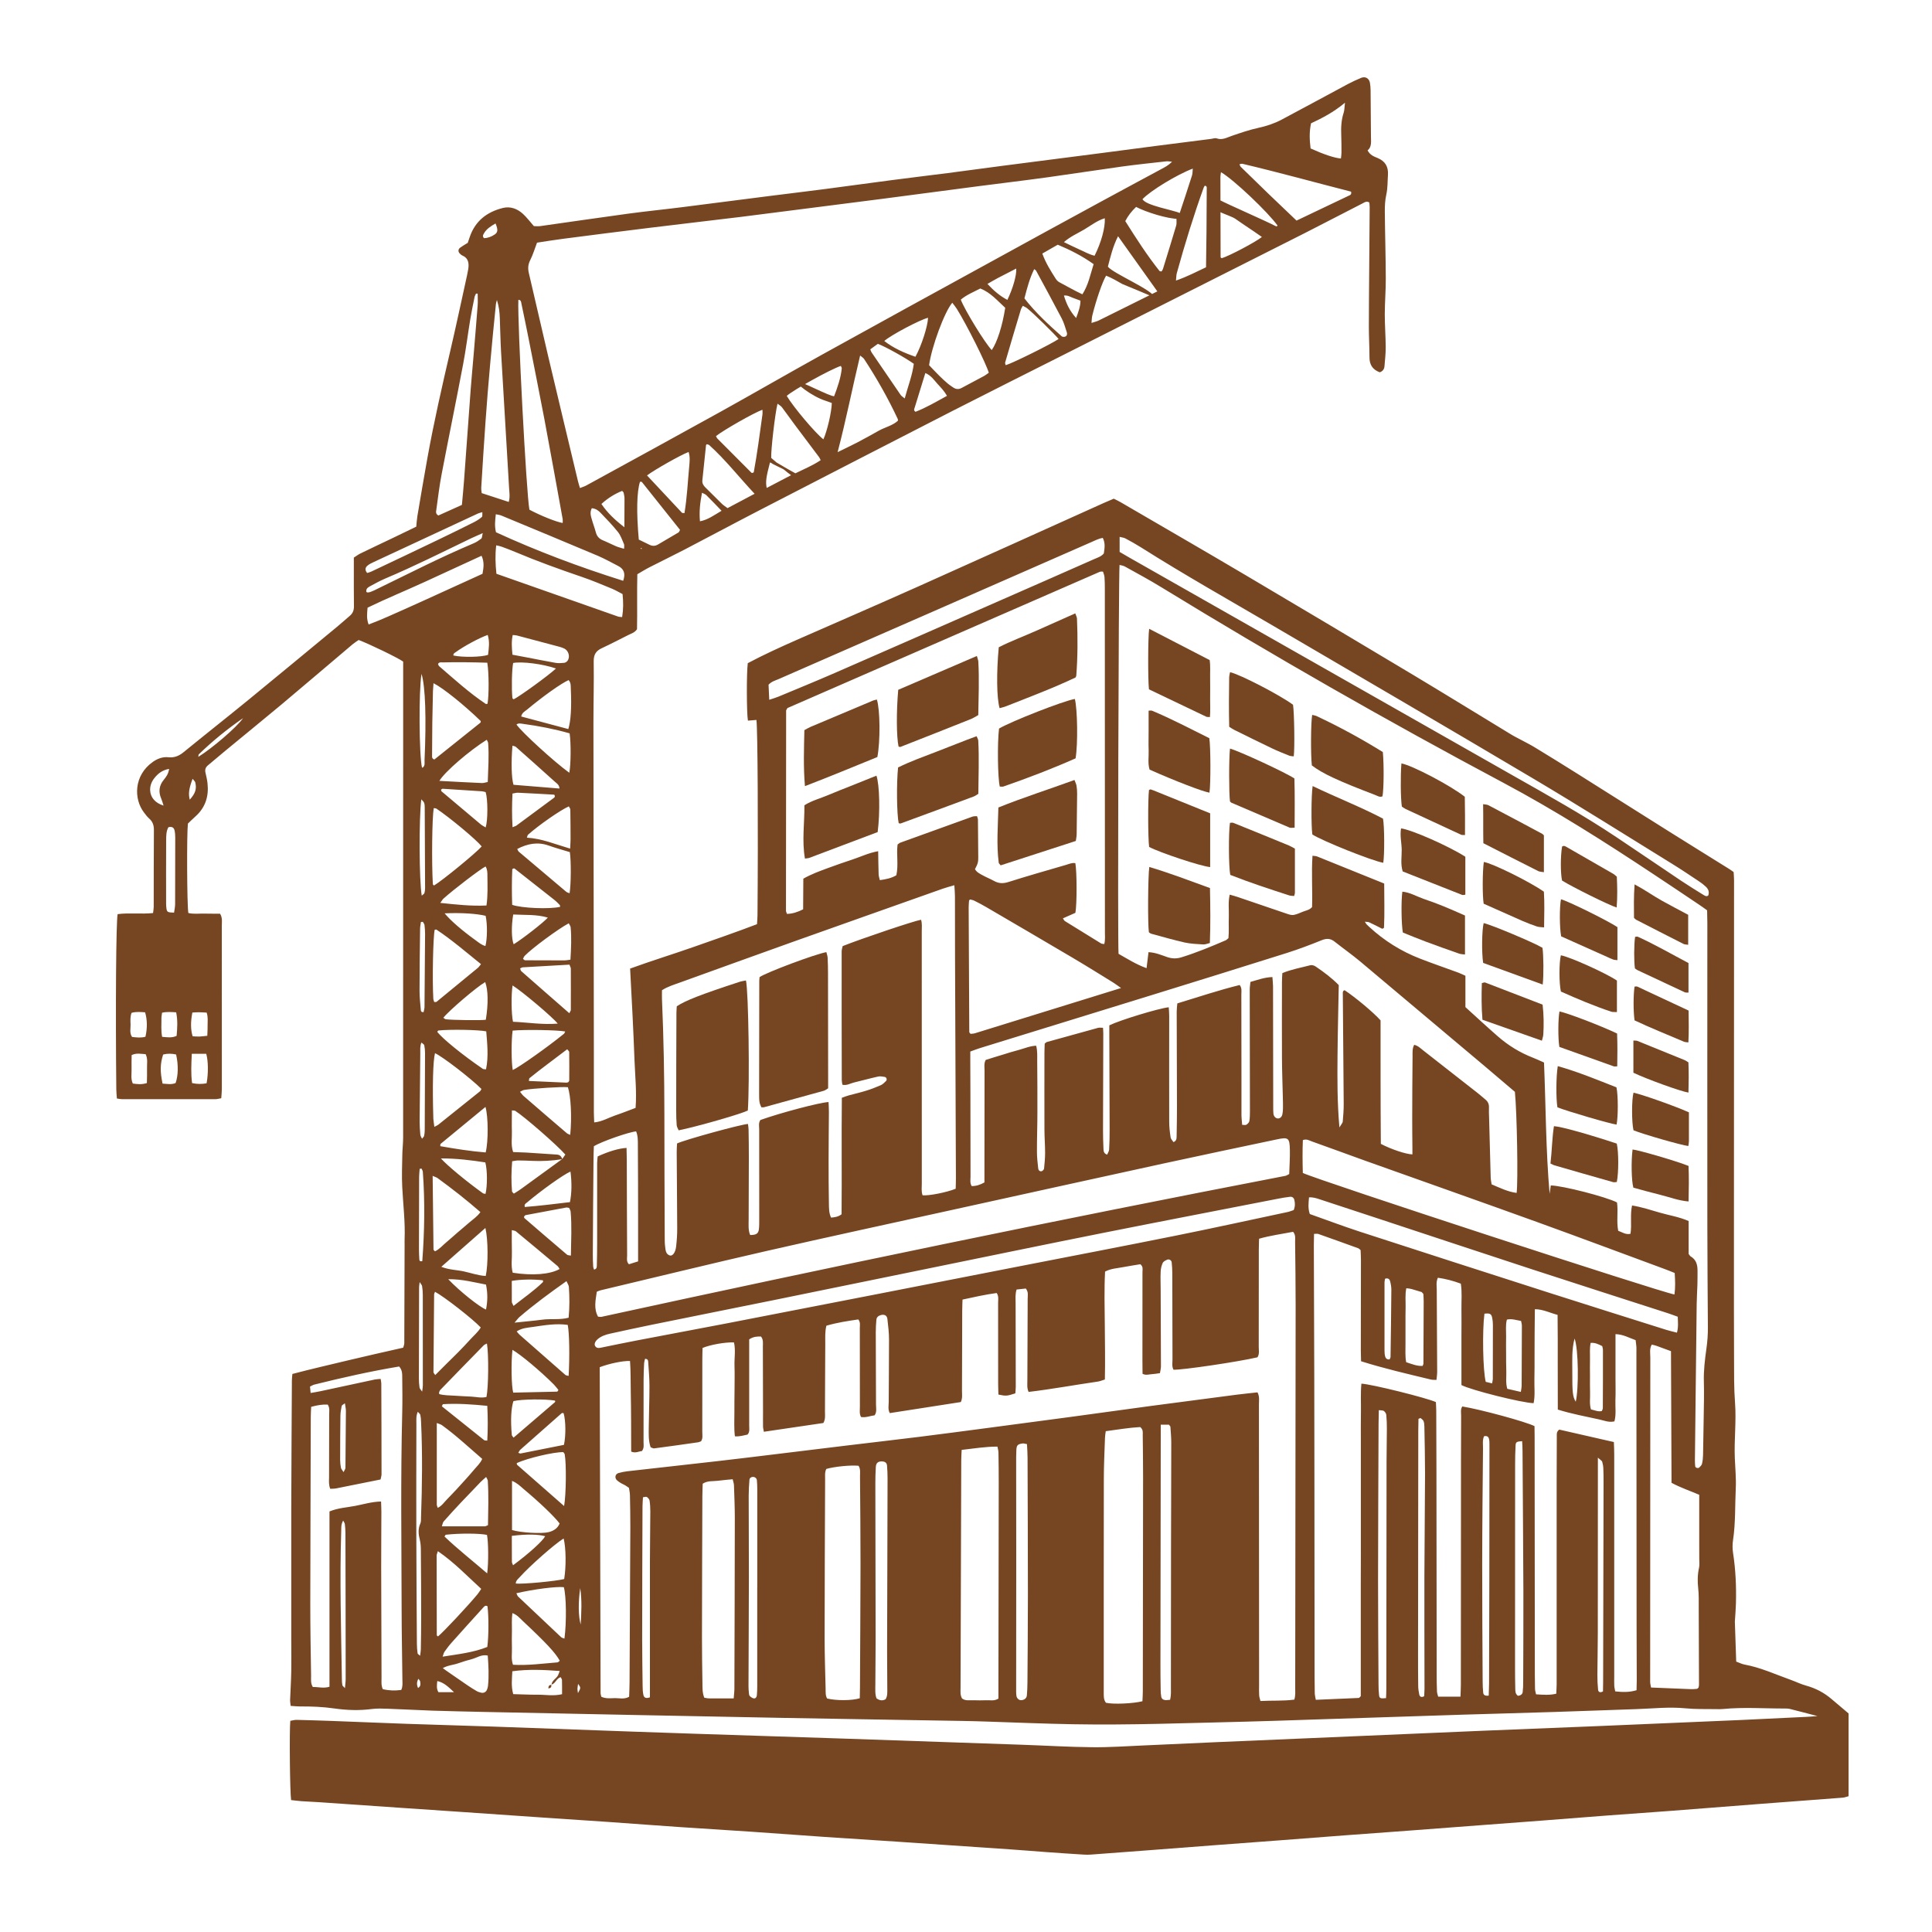 <svg width="50" height="50" viewBox="0 0 50 50" fill="none" xmlns="http://www.w3.org/2000/svg">
<path d="M16.313 25.065C16.875 24.86 17.429 24.691 17.974 24.499C18.511 24.31 19.051 24.124 19.591 23.918C19.596 23.832 19.604 23.757 19.604 23.682C19.623 21.466 19.609 18.834 19.576 18.632C19.504 18.638 19.429 18.644 19.356 18.65C19.322 18.456 19.319 17.428 19.352 17.163C19.762 16.945 20.188 16.751 20.616 16.562C21.67 16.099 22.726 15.642 23.777 15.172C25.373 14.459 26.965 13.737 28.559 13.02C28.644 12.982 28.73 12.945 28.824 12.906C28.885 12.937 28.947 12.964 29.005 12.999C30.08 13.626 31.159 14.248 32.231 14.882C33.685 15.741 35.135 16.606 36.585 17.474C37.433 17.983 38.275 18.502 39.121 19.016C39.216 19.073 39.316 19.12 39.413 19.173C39.519 19.23 39.625 19.283 39.727 19.346C40.083 19.563 40.439 19.782 40.793 20.005C41.602 20.513 42.408 21.026 43.217 21.533C43.722 21.85 44.231 22.164 44.737 22.48C44.78 22.506 44.82 22.536 44.866 22.568C44.87 22.639 44.877 22.707 44.877 22.773C44.877 26.058 44.874 29.343 44.874 32.628C44.874 33.464 44.873 34.301 44.877 35.136C44.878 35.528 44.873 35.922 44.903 36.312C44.938 36.79 44.877 37.265 44.897 37.741C44.907 37.996 44.933 38.252 44.922 38.506C44.9 38.957 44.918 39.409 44.851 39.858C44.834 39.966 44.835 40.081 44.851 40.189C44.918 40.619 44.937 41.054 44.926 41.488C44.923 41.632 44.91 41.776 44.901 41.921C44.901 41.937 44.897 41.955 44.898 41.972C44.91 42.311 44.922 42.651 44.933 43.002C45.009 43.029 45.078 43.066 45.15 43.079C45.565 43.155 45.945 43.332 46.338 43.472C46.474 43.52 46.605 43.587 46.743 43.624C46.987 43.691 47.203 43.804 47.394 43.966C47.543 44.093 47.693 44.218 47.841 44.344V46.486C47.789 46.499 47.743 46.518 47.696 46.523C46.999 46.577 46.301 46.628 45.604 46.681C44.822 46.742 44.039 46.804 43.257 46.864C42.705 46.906 42.151 46.943 41.598 46.985C41.028 47.028 40.459 47.074 39.889 47.118C39.37 47.157 38.851 47.196 38.332 47.235C37.711 47.282 37.09 47.33 36.47 47.376C35.917 47.417 35.364 47.456 34.811 47.498C34.241 47.54 33.672 47.586 33.102 47.629C32.557 47.67 32.013 47.709 31.468 47.751C30.881 47.795 30.294 47.841 29.707 47.886C29.214 47.923 28.721 47.961 28.227 47.997C28.168 48.002 28.108 48 28.049 47.997C27.726 47.977 27.402 47.956 27.079 47.932C26.764 47.909 26.449 47.882 26.135 47.861C25.156 47.793 24.178 47.726 23.198 47.661C22.577 47.62 21.956 47.58 21.334 47.539C20.704 47.496 20.075 47.448 19.446 47.405C18.841 47.364 18.237 47.328 17.633 47.287C17.004 47.245 16.375 47.196 15.745 47.152C15.175 47.113 14.605 47.077 14.034 47.037C13.363 46.991 12.691 46.944 12.017 46.898C11.447 46.859 10.877 46.821 10.307 46.782C9.626 46.736 8.945 46.687 8.265 46.641C8.112 46.63 7.958 46.626 7.804 46.615C7.712 46.608 7.62 46.595 7.534 46.586C7.503 46.399 7.487 44.792 7.513 44.535C7.566 44.527 7.621 44.509 7.677 44.51C7.983 44.517 8.291 44.527 8.597 44.538C9.236 44.561 9.876 44.59 10.515 44.612C11.265 44.638 12.016 44.658 12.766 44.684C13.976 44.727 15.188 44.771 16.398 44.815C16.935 44.833 17.472 44.852 18.009 44.87C19.288 44.913 20.567 44.952 21.846 44.995C23.381 45.047 24.916 45.1 26.451 45.154C27.056 45.175 27.661 45.212 28.267 45.218C28.709 45.223 29.153 45.191 29.596 45.172C30.201 45.146 30.807 45.116 31.411 45.09C32.22 45.055 33.031 45.02 33.84 44.986C34.905 44.94 35.971 44.894 37.035 44.849C37.479 44.83 37.921 44.81 38.365 44.792C39.388 44.751 40.411 44.71 41.434 44.668C42.644 44.617 43.854 44.566 45.065 44.513C45.627 44.488 46.19 44.46 46.752 44.432C46.827 44.429 46.904 44.422 47.036 44.412C46.765 44.341 46.547 44.283 46.329 44.229C46.289 44.218 46.245 44.216 46.203 44.216C45.666 44.218 45.129 44.177 44.592 44.229C44.532 44.235 44.472 44.234 44.413 44.232C44.149 44.228 43.883 44.237 43.621 44.211C43.194 44.169 42.771 44.218 42.345 44.232C41.646 44.255 40.947 44.283 40.247 44.305C39.445 44.331 38.644 44.351 37.842 44.376C36.503 44.418 35.165 44.463 33.826 44.507C33.289 44.525 32.752 44.544 32.214 44.557C30.731 44.591 29.246 44.65 27.761 44.623C27.02 44.61 26.278 44.578 25.536 44.554C25.331 44.548 25.127 44.54 24.922 44.538C23.352 44.51 21.783 44.488 20.213 44.458C17.655 44.41 15.096 44.357 12.537 44.305C12.093 44.295 11.649 44.286 11.206 44.272C10.814 44.258 10.424 44.236 10.032 44.222C9.896 44.217 9.758 44.212 9.624 44.229C9.3 44.272 8.976 44.261 8.654 44.215C8.357 44.172 8.06 44.16 7.761 44.163C7.686 44.163 7.612 44.154 7.522 44.148C7.516 44.087 7.506 44.038 7.508 43.99C7.517 43.743 7.534 43.497 7.538 43.249C7.543 42.986 7.538 42.721 7.538 42.457C7.538 41.314 7.536 40.17 7.538 39.027C7.541 37.927 7.548 36.827 7.554 35.726C7.554 35.675 7.561 35.626 7.567 35.558C8.043 35.432 8.525 35.322 9.003 35.207C9.475 35.093 9.948 34.989 10.434 34.878C10.444 34.843 10.463 34.803 10.463 34.763C10.466 33.919 10.469 33.075 10.471 32.23C10.471 32.179 10.469 32.127 10.471 32.077C10.489 31.623 10.433 31.175 10.41 30.724C10.395 30.444 10.407 30.162 10.412 29.881C10.414 29.736 10.433 29.592 10.433 29.447C10.434 25.436 10.434 21.427 10.434 17.416C10.434 17.314 10.434 17.213 10.434 17.122C10.298 17.023 9.54 16.658 9.282 16.563C9.236 16.595 9.178 16.631 9.127 16.673C8.514 17.19 7.906 17.712 7.291 18.227C6.807 18.631 6.317 19.029 5.83 19.431C5.679 19.555 5.531 19.684 5.379 19.809C5.321 19.858 5.3 19.917 5.317 19.992C5.337 20.083 5.36 20.175 5.37 20.267C5.408 20.601 5.32 20.892 5.065 21.123C4.995 21.185 4.928 21.252 4.863 21.314C4.831 21.591 4.839 23.417 4.874 23.628C5.01 23.662 5.154 23.64 5.296 23.644C5.431 23.647 5.567 23.646 5.695 23.646C5.763 23.757 5.74 23.863 5.74 23.962C5.742 25.105 5.741 26.249 5.741 27.392C5.741 27.657 5.741 27.921 5.741 28.186C5.741 28.26 5.732 28.336 5.726 28.422C5.666 28.433 5.617 28.447 5.569 28.447C4.766 28.448 3.964 28.448 3.162 28.447C3.122 28.447 3.081 28.438 3.025 28.429C3.019 28.346 3.011 28.272 3.01 28.197C2.988 26.047 3.004 23.855 3.044 23.658C3.34 23.618 3.646 23.662 3.961 23.63C3.968 23.569 3.978 23.521 3.978 23.472C3.98 22.806 3.978 22.141 3.983 21.475C3.983 21.355 3.95 21.262 3.86 21.183C3.809 21.138 3.768 21.082 3.727 21.028C3.459 20.68 3.458 20.069 3.955 19.718C4.076 19.633 4.213 19.581 4.364 19.598C4.519 19.614 4.64 19.559 4.759 19.46C5.314 19.007 5.877 18.564 6.431 18.111C7.204 17.479 7.971 16.842 8.74 16.207C8.846 16.121 8.945 16.027 9.05 15.94C9.128 15.875 9.161 15.797 9.16 15.694C9.156 15.37 9.157 15.045 9.157 14.721C9.157 14.628 9.157 14.534 9.157 14.431C9.217 14.393 9.271 14.351 9.331 14.322C9.615 14.184 9.9 14.05 10.185 13.914C10.376 13.822 10.568 13.729 10.773 13.63C10.782 13.538 10.787 13.446 10.802 13.356C10.887 12.852 10.972 12.348 11.063 11.844C11.231 10.913 11.442 9.99 11.656 9.069C11.807 8.421 11.945 7.771 12.088 7.122C12.099 7.073 12.108 7.022 12.117 6.971C12.142 6.817 12.127 6.68 11.959 6.609C11.937 6.6 11.918 6.578 11.9 6.562C11.852 6.516 11.853 6.449 11.911 6.408C11.972 6.363 12.04 6.326 12.105 6.285C12.121 6.236 12.138 6.188 12.155 6.139C12.295 5.721 12.599 5.485 13.015 5.382C13.212 5.334 13.389 5.403 13.534 5.535C13.633 5.626 13.715 5.736 13.817 5.852C13.863 5.852 13.922 5.859 13.979 5.852C14.738 5.745 15.497 5.633 16.256 5.53C16.72 5.467 17.187 5.421 17.652 5.362C18.413 5.266 19.174 5.167 19.934 5.07C20.407 5.01 20.881 4.954 21.354 4.892C21.929 4.818 22.503 4.736 23.076 4.662C23.558 4.599 24.041 4.541 24.522 4.48C24.987 4.419 25.451 4.355 25.916 4.295C26.322 4.242 26.727 4.191 27.133 4.138C27.582 4.08 28.029 4.023 28.477 3.965C28.95 3.903 29.424 3.841 29.896 3.779C30.377 3.716 30.859 3.656 31.34 3.595C31.391 3.589 31.448 3.566 31.49 3.582C31.637 3.632 31.754 3.558 31.882 3.515C32.108 3.438 32.334 3.359 32.567 3.309C32.779 3.263 32.979 3.196 33.167 3.097C33.739 2.794 34.308 2.483 34.88 2.177C34.992 2.117 35.109 2.064 35.226 2.015C35.334 1.97 35.434 2.028 35.454 2.144C35.465 2.212 35.471 2.28 35.471 2.348C35.475 2.74 35.478 3.132 35.48 3.525C35.48 3.658 35.507 3.799 35.393 3.893C35.459 4.017 35.561 4.051 35.652 4.089C35.852 4.173 35.934 4.315 35.92 4.529C35.908 4.698 35.915 4.868 35.877 5.038C35.846 5.178 35.838 5.325 35.839 5.47C35.844 6.049 35.862 6.629 35.864 7.209C35.865 7.515 35.839 7.822 35.838 8.128C35.838 8.418 35.861 8.707 35.862 8.996C35.862 9.157 35.843 9.319 35.83 9.48C35.824 9.552 35.787 9.608 35.708 9.635C35.533 9.57 35.442 9.448 35.442 9.252C35.442 8.988 35.426 8.723 35.426 8.459C35.426 7.999 35.431 7.538 35.434 7.078C35.438 6.506 35.443 5.935 35.447 5.363C35.447 5.321 35.441 5.279 35.438 5.241C35.37 5.196 35.316 5.234 35.266 5.262C35.008 5.393 34.751 5.528 34.493 5.66C34.25 5.786 34.008 5.911 33.765 6.034C32.578 6.634 31.39 7.232 30.202 7.831C29.265 8.303 28.329 8.776 27.392 9.25C26.479 9.711 25.563 10.168 24.652 10.634C22.982 11.489 21.315 12.349 19.648 13.209C19.004 13.542 18.366 13.885 17.722 14.22C17.419 14.377 17.112 14.526 16.809 14.681C16.703 14.735 16.603 14.798 16.494 14.861C16.482 15.347 16.496 15.824 16.486 16.284C16.423 16.376 16.335 16.396 16.261 16.434C16.033 16.549 15.806 16.667 15.574 16.775C15.425 16.844 15.363 16.941 15.365 17.112C15.373 17.649 15.358 18.188 15.358 18.725C15.361 21.549 15.365 24.372 15.369 27.197C15.369 27.725 15.369 28.254 15.369 28.783C15.369 28.867 15.375 28.951 15.378 29.048C15.584 29.028 15.745 28.927 15.919 28.868C16.095 28.809 16.269 28.739 16.449 28.672C16.48 28.26 16.438 27.863 16.422 27.464C16.407 27.072 16.39 26.681 16.371 26.29C16.352 25.89 16.33 25.492 16.307 25.063L16.313 25.065ZM14.266 43.599L14.272 43.604C14.282 43.491 14.39 43.447 14.44 43.361C14.458 43.329 14.467 43.292 14.485 43.245C14.066 43.214 13.67 43.196 13.259 43.252C13.25 43.453 13.225 43.642 13.282 43.844C13.495 43.849 13.698 43.86 13.901 43.859C14.11 43.856 14.321 43.899 14.546 43.846C14.546 43.719 14.548 43.601 14.544 43.482C14.544 43.455 14.522 43.428 14.51 43.404C14.392 43.441 14.377 43.576 14.268 43.598L14.266 43.599ZM14.549 29.998C14.578 29.958 14.605 29.918 14.631 29.88C14.419 29.638 13.584 28.908 13.336 28.75C13.319 28.738 13.29 28.743 13.248 28.737C13.248 28.924 13.242 29.101 13.248 29.277C13.254 29.453 13.217 29.631 13.28 29.815C13.399 29.819 13.509 29.822 13.618 29.828C13.882 29.844 14.146 29.864 14.409 29.88C14.491 29.884 14.53 29.93 14.553 29.999C14.291 30.041 14.028 30.056 13.764 30.043C13.644 30.037 13.524 30.033 13.405 30.033C13.357 30.033 13.309 30.046 13.255 30.053C13.233 30.322 13.229 30.576 13.251 30.831C13.252 30.85 13.278 30.867 13.299 30.891C13.36 30.851 13.419 30.818 13.474 30.778C13.832 30.518 14.189 30.257 14.548 29.997L14.549 29.998ZM30.447 5.666C30.467 5.639 30.497 5.615 30.507 5.586C30.623 5.238 30.738 4.89 30.849 4.541C30.866 4.488 30.862 4.429 30.869 4.364C30.467 4.514 29.776 4.934 29.568 5.154C29.648 5.319 30.365 5.436 30.532 5.513C30.614 5.551 30.446 5.586 30.507 5.666C30.216 5.666 29.655 5.489 29.402 5.355C29.286 5.466 29.194 5.583 29.122 5.722C29.405 6.171 29.685 6.607 30.009 7.014C30.017 7.023 30.04 7.021 30.06 7.025C30.072 7.007 30.088 6.986 30.096 6.964C30.212 6.59 30.327 6.216 30.439 5.841C30.455 5.787 30.446 5.725 30.447 5.666ZM20.097 11.969C20.097 11.969 20.453 12.181 20.585 12.249C20.805 12.14 21.032 12.049 21.239 11.909C21.221 11.875 21.213 11.851 21.199 11.832C20.99 11.553 20.779 11.274 20.57 10.995C20.457 10.844 20.351 10.691 20.237 10.541C20.21 10.505 20.165 10.481 20.122 10.447C20.057 10.708 19.948 11.665 19.959 11.851C20.043 11.923 20.125 11.993 20.208 12.064C20.114 12.032 20.022 12.001 19.927 11.969C19.827 12.347 19.81 12.47 19.842 12.628C20.048 12.521 20.249 12.415 20.473 12.298C20.4 12.243 20.347 12.204 20.297 12.16C20.261 12.128 19.992 12.016 19.959 11.98L20.097 11.969ZM33.97 22.147C34.022 22.154 34.058 22.153 34.087 22.165C34.663 22.397 35.238 22.63 35.823 22.866C35.823 23.252 35.836 23.626 35.818 24.001C35.818 24.008 35.813 24.018 35.807 24.022C35.801 24.027 35.792 24.028 35.768 24.035C35.665 23.983 35.553 23.924 35.438 23.871C35.409 23.857 35.371 23.86 35.322 23.854C35.345 23.889 35.352 23.904 35.362 23.917C35.386 23.942 35.411 23.964 35.436 23.988C35.823 24.345 36.262 24.62 36.753 24.81C37.078 24.937 37.409 25.049 37.737 25.17C37.798 25.192 37.858 25.223 37.925 25.253V26.064C38.206 26.319 38.481 26.574 38.763 26.82C39.035 27.058 39.339 27.244 39.677 27.375C39.772 27.412 39.863 27.456 39.959 27.498C40.006 28.637 40.005 29.767 40.104 30.895C40.114 30.823 40.124 30.75 40.134 30.679C40.446 30.685 41.57 30.975 41.848 31.119C41.882 31.358 41.831 31.607 41.879 31.853C41.984 31.889 42.075 31.961 42.197 31.93C42.235 31.689 42.183 31.448 42.237 31.198C42.489 31.237 42.723 31.317 42.959 31.384C43.201 31.454 43.455 31.492 43.702 31.6V32.452C43.73 32.488 43.737 32.506 43.752 32.514C43.896 32.596 43.932 32.731 43.932 32.883C43.932 33.003 43.932 33.122 43.929 33.242C43.924 33.412 43.912 33.583 43.91 33.753C43.894 35.1 43.879 36.448 43.864 37.795C43.864 37.846 43.866 37.897 43.872 37.948C43.877 37.986 43.946 38.008 43.975 37.98C44.005 37.952 44.04 37.919 44.048 37.882C44.066 37.808 44.073 37.73 44.075 37.654C44.082 37.338 44.087 37.023 44.091 36.707C44.095 36.391 44.105 36.075 44.096 35.761C44.087 35.468 44.123 35.181 44.163 34.895C44.188 34.716 44.201 34.54 44.2 34.361C44.195 33.482 44.186 32.604 44.186 31.725C44.183 29.114 44.186 26.503 44.186 23.893C44.186 23.783 44.182 23.673 44.18 23.559C44.103 23.504 44.035 23.454 43.964 23.407C43.589 23.155 43.214 22.903 42.837 22.654C41.557 21.804 40.263 20.981 38.906 20.258C35.909 18.662 32.963 16.977 30.067 15.205C29.755 15.013 29.432 14.839 29.111 14.661C29.071 14.638 29.021 14.634 28.974 14.62C28.948 14.852 28.922 24.487 28.948 24.685C29.172 24.81 29.398 24.958 29.673 25.056C29.691 24.912 29.706 24.782 29.723 24.642C29.904 24.651 30.053 24.716 30.203 24.768C30.33 24.811 30.446 24.815 30.576 24.775C30.967 24.654 31.345 24.497 31.721 24.335C31.744 24.325 31.76 24.304 31.792 24.279C31.81 24.1 31.794 23.913 31.802 23.727C31.809 23.542 31.779 23.354 31.825 23.153C31.901 23.175 31.965 23.192 32.028 23.213C32.456 23.359 32.883 23.505 33.311 23.65C33.365 23.669 33.429 23.688 33.483 23.678C33.565 23.663 33.644 23.624 33.723 23.593C33.801 23.562 33.888 23.553 33.956 23.475C33.971 23.039 33.937 22.598 33.967 22.147H33.97ZM15.007 12.631C15.068 12.606 15.125 12.591 15.175 12.563C16.341 11.925 17.509 11.287 18.673 10.642C19.553 10.153 20.424 9.649 21.304 9.162C22.744 8.365 24.187 7.574 25.631 6.783C26.572 6.266 27.515 5.75 28.459 5.237C28.991 4.947 29.525 4.662 30.058 4.374C30.145 4.327 30.235 4.284 30.332 4.185C30.264 4.18 30.224 4.171 30.188 4.175C29.807 4.218 29.425 4.257 29.045 4.309C28.404 4.398 27.764 4.498 27.121 4.587C26.521 4.67 25.921 4.741 25.321 4.819C24.484 4.928 23.648 5.04 22.81 5.149C22.101 5.241 21.391 5.33 20.681 5.421C20.182 5.485 19.683 5.55 19.184 5.612C18.389 5.709 17.593 5.8 16.798 5.898C16.054 5.989 15.31 6.085 14.566 6.181C14.338 6.21 14.113 6.248 13.898 6.28C13.837 6.443 13.793 6.591 13.725 6.726C13.666 6.841 13.657 6.946 13.687 7.069C13.858 7.791 14.02 8.515 14.191 9.237C14.444 10.307 14.7 11.376 14.956 12.445C14.97 12.503 14.988 12.559 15.009 12.63L15.007 12.631ZM15.521 35.387C15.529 38.202 15.534 41.009 15.543 43.814C15.543 43.846 15.555 43.879 15.562 43.912C15.681 43.967 15.803 43.949 15.92 43.947C16.035 43.947 16.157 43.983 16.282 43.912C16.286 43.788 16.293 43.661 16.293 43.533C16.3 42.194 16.308 40.855 16.313 39.516C16.313 39.242 16.309 38.97 16.303 38.697C16.302 38.631 16.286 38.564 16.277 38.505C16.237 38.478 16.21 38.458 16.182 38.441C16.145 38.42 16.105 38.404 16.068 38.382C16.033 38.36 15.996 38.337 15.965 38.308C15.901 38.245 15.921 38.149 16.005 38.123C16.079 38.101 16.154 38.087 16.23 38.077C17.01 37.988 17.789 37.904 18.569 37.814C19.052 37.759 19.534 37.7 20.017 37.641C20.652 37.564 21.287 37.486 21.922 37.409C22.549 37.333 23.175 37.262 23.802 37.184C24.403 37.109 25.003 37.029 25.602 36.95C26.304 36.857 27.005 36.765 27.707 36.67C28.4 36.577 29.092 36.479 29.784 36.386C30.529 36.287 31.271 36.19 32.016 36.093C32.192 36.071 32.368 36.054 32.544 36.034C32.602 36.144 32.581 36.248 32.581 36.347C32.584 38.77 32.585 41.193 32.585 43.616C32.585 43.701 32.581 43.786 32.587 43.872C32.589 43.919 32.607 43.966 32.62 44.022C32.919 44.005 33.207 44.025 33.497 43.986C33.531 43.875 33.52 43.772 33.52 43.672C33.524 40.379 33.529 37.086 33.531 33.793C33.531 33.238 33.524 32.685 33.517 32.13C33.517 32.049 33.536 31.961 33.465 31.879C33.173 31.936 32.88 31.974 32.585 32.058C32.582 32.162 32.578 32.254 32.578 32.346C32.578 33.183 32.578 34.018 32.576 34.854C32.576 34.946 32.599 35.042 32.543 35.127C32.029 35.246 30.597 35.458 30.37 35.448C30.323 35.362 30.345 35.266 30.344 35.174C30.342 34.432 30.342 33.689 30.339 32.947C30.339 32.854 30.333 32.76 30.323 32.667C30.317 32.615 30.256 32.579 30.206 32.601C30.162 32.62 30.107 32.648 30.09 32.687C30.059 32.755 30.041 32.833 30.038 32.907C30.03 33.069 30.038 33.231 30.038 33.393C30.04 34.05 30.044 34.706 30.045 35.364C30.045 35.42 30.028 35.477 30.019 35.537C29.938 35.548 29.871 35.561 29.805 35.564C29.731 35.568 29.655 35.599 29.569 35.554C29.568 35.444 29.566 35.334 29.566 35.224C29.566 34.456 29.568 33.688 29.567 32.92C29.567 32.856 29.592 32.783 29.512 32.718C29.374 32.741 29.224 32.764 29.073 32.792C28.917 32.823 28.753 32.827 28.599 32.909C28.575 33.372 28.588 33.832 28.592 34.291C28.595 34.76 28.605 35.228 28.594 35.701C28.526 35.723 28.47 35.746 28.413 35.755C27.817 35.841 27.223 35.951 26.62 36.023C26.574 35.919 26.588 35.825 26.588 35.732C26.59 35.025 26.595 34.316 26.596 33.609C26.596 33.527 26.621 33.438 26.548 33.347C26.475 33.355 26.394 33.364 26.309 33.373C26.271 33.495 26.284 33.606 26.284 33.715C26.284 34.44 26.287 35.166 26.288 35.891C26.288 35.949 26.28 36.007 26.277 36.06C26.054 36.131 26.037 36.132 25.839 36.091C25.837 36.002 25.832 35.908 25.832 35.816C25.832 35.117 25.832 34.417 25.831 33.718C25.831 33.636 25.852 33.548 25.794 33.463C25.499 33.503 25.212 33.567 24.91 33.633C24.907 33.74 24.902 33.832 24.902 33.925C24.9 34.615 24.9 35.306 24.896 35.997C24.896 36.088 24.913 36.183 24.866 36.285C24.252 36.38 23.641 36.475 23.028 36.571C22.974 36.472 23 36.377 23 36.286C23.001 35.749 23.009 35.212 23.008 34.673C23.008 34.495 22.987 34.316 22.966 34.137C22.957 34.046 22.89 34.01 22.8 34.033C22.737 34.05 22.689 34.084 22.681 34.152C22.672 34.262 22.664 34.373 22.665 34.484C22.665 35.106 22.671 35.73 22.671 36.352C22.671 36.443 22.697 36.54 22.635 36.628C22.518 36.643 22.406 36.693 22.283 36.672C22.234 36.582 22.256 36.486 22.254 36.394C22.252 35.719 22.254 35.046 22.252 34.372C22.252 34.298 22.273 34.219 22.212 34.147C21.938 34.187 21.663 34.228 21.387 34.309C21.347 34.466 21.359 34.62 21.358 34.772C21.353 35.361 21.354 35.949 21.35 36.538C21.35 36.629 21.366 36.725 21.309 36.827C20.802 36.901 20.289 36.977 19.769 37.054C19.759 36.997 19.747 36.957 19.747 36.916C19.745 36.789 19.747 36.661 19.747 36.533C19.747 35.97 19.746 35.407 19.743 34.844C19.743 34.762 19.76 34.673 19.695 34.589C19.597 34.587 19.498 34.589 19.389 34.663C19.389 34.744 19.389 34.837 19.389 34.93C19.389 35.587 19.389 36.243 19.389 36.901C19.389 36.976 19.409 37.056 19.346 37.127C19.246 37.148 19.143 37.181 19.019 37.172C18.993 36.957 19.007 36.752 19.006 36.55C19.004 36.353 19.009 36.157 19.01 35.962C19.01 35.757 19.016 35.552 19.009 35.348C19.002 35.145 19.042 34.941 18.995 34.741C18.759 34.734 18.382 34.801 18.182 34.885C18.18 34.971 18.176 35.065 18.176 35.158C18.176 35.79 18.176 36.421 18.175 37.053C18.175 37.135 18.195 37.223 18.143 37.3C18.118 37.309 18.095 37.322 18.07 37.326C17.69 37.38 17.31 37.435 16.93 37.484C16.901 37.488 16.869 37.465 16.838 37.455C16.779 37.282 16.789 37.11 16.79 36.941C16.793 36.583 16.808 36.224 16.808 35.867C16.808 35.662 16.789 35.458 16.776 35.254C16.773 35.215 16.771 35.167 16.694 35.166C16.686 35.2 16.673 35.238 16.67 35.276C16.663 35.42 16.656 35.565 16.656 35.71C16.655 36.247 16.656 36.785 16.655 37.322C16.655 37.397 16.674 37.476 16.612 37.554C16.531 37.56 16.448 37.616 16.335 37.567C16.335 37.304 16.335 37.042 16.333 36.778C16.331 36.523 16.33 36.266 16.324 36.01C16.319 35.748 16.324 35.484 16.305 35.222C16.118 35.216 15.777 35.286 15.521 35.383V35.387ZM37.797 43.909C37.801 43.785 37.807 43.693 37.807 43.601C37.808 42.048 37.809 40.495 37.81 38.943C37.81 38.175 37.81 37.407 37.814 36.64C37.814 36.559 37.794 36.473 37.844 36.399C38.306 36.473 39.484 36.792 39.713 36.908C39.713 36.992 39.716 37.084 39.716 37.178C39.717 39.123 39.72 41.068 39.721 43.013C39.721 43.243 39.721 43.473 39.726 43.704C39.726 43.752 39.743 43.799 39.753 43.849C39.933 43.86 40.099 43.876 40.276 43.833C40.279 43.746 40.286 43.67 40.286 43.596C40.286 41.856 40.286 40.115 40.286 38.375C40.286 37.974 40.288 37.573 40.29 37.172C40.29 37.115 40.278 37.053 40.354 36.998C40.812 37.102 41.282 37.21 41.767 37.32C41.771 37.432 41.776 37.533 41.776 37.635C41.776 39.553 41.776 41.474 41.776 43.392C41.776 43.469 41.773 43.546 41.777 43.623C41.779 43.672 41.792 43.72 41.802 43.773C41.99 43.794 42.165 43.799 42.354 43.743C42.357 43.654 42.359 43.57 42.359 43.486C42.359 43.059 42.355 42.633 42.355 42.206C42.353 39.809 42.352 37.412 42.35 35.014C42.35 34.963 42.352 34.911 42.35 34.86C42.346 34.802 42.337 34.744 42.33 34.683C42.159 34.623 42.007 34.533 41.809 34.527V35.106C41.809 35.294 41.809 35.481 41.809 35.669C41.809 35.858 41.815 36.044 41.807 36.233C41.8 36.417 41.831 36.604 41.781 36.785C41.639 36.819 41.517 36.764 41.395 36.737C41.039 36.658 40.679 36.593 40.316 36.48C40.316 36.068 40.315 35.668 40.314 35.268C40.314 34.86 40.316 34.452 40.31 34.029C40.111 33.978 39.938 33.884 39.722 33.882C39.72 34.095 39.717 34.298 39.716 34.503C39.715 34.699 39.715 34.896 39.714 35.092C39.714 35.297 39.715 35.502 39.71 35.706C39.706 35.908 39.731 36.113 39.69 36.314C39.4 36.309 38.063 35.975 37.822 35.845C37.822 35.63 37.822 35.409 37.822 35.188V34.548C37.822 34.327 37.826 34.104 37.822 33.883C37.819 33.663 37.841 33.442 37.806 33.221C37.608 33.147 37.413 33.096 37.212 33.068C37.162 33.176 37.182 33.28 37.183 33.38C37.186 34.088 37.19 34.796 37.194 35.504C37.194 35.569 37.183 35.635 37.176 35.712C37.119 35.709 37.077 35.712 37.038 35.704C36.434 35.558 35.829 35.42 35.224 35.229C35.222 35.127 35.218 35.034 35.218 34.942C35.218 34.166 35.221 33.39 35.221 32.612C35.221 32.52 35.215 32.428 35.212 32.352C35.18 32.326 35.169 32.312 35.154 32.306C34.81 32.182 34.465 32.056 34.119 31.935C34.091 31.925 34.056 31.933 34.007 31.933C34.004 32.039 34.002 32.131 34.002 32.223C34.005 33.332 34.01 34.441 34.013 35.55C34.015 36.472 34.016 37.392 34.017 38.314C34.019 39.892 34.02 41.47 34.021 43.048C34.021 43.304 34.021 43.56 34.026 43.816C34.026 43.873 34.043 43.928 34.053 43.991C34.434 43.974 34.799 43.959 35.165 43.943C35.178 43.943 35.19 43.921 35.217 43.896V41.711C35.217 41.464 35.217 41.217 35.217 40.97C35.217 40.722 35.219 40.475 35.219 40.228C35.219 39.98 35.219 39.733 35.219 39.486C35.219 39.239 35.219 38.992 35.219 38.744V38.002C35.219 37.764 35.219 37.525 35.219 37.285C35.219 37.038 35.216 36.791 35.221 36.544C35.225 36.299 35.209 36.053 35.233 35.809C35.488 35.82 36.918 36.175 37.161 36.286C37.164 36.356 37.169 36.43 37.17 36.506C37.173 37.026 37.175 37.547 37.175 38.068C37.177 39.816 37.178 41.565 37.181 43.314C37.181 43.468 37.182 43.622 37.189 43.775C37.191 43.822 37.21 43.868 37.22 43.909H37.8H37.797ZM28.58 24.427C28.606 24.322 28.595 24.22 28.595 24.12C28.595 21.16 28.594 18.201 28.593 15.241C28.593 15.139 28.592 15.036 28.584 14.934C28.58 14.886 28.559 14.838 28.546 14.795C28.526 14.792 28.517 14.79 28.509 14.791C28.492 14.793 28.475 14.793 28.459 14.8C25.771 15.972 23.084 17.144 20.396 18.317C20.387 18.32 20.38 18.325 20.374 18.331C20.369 18.337 20.366 18.345 20.345 18.385C20.344 20.092 20.343 21.831 20.341 23.57C20.341 23.594 20.357 23.618 20.367 23.652C20.514 23.647 20.646 23.604 20.785 23.533C20.786 23.266 20.788 23.004 20.79 22.74C21.004 22.619 21.22 22.541 21.436 22.462C21.644 22.385 21.853 22.313 22.064 22.243C22.278 22.172 22.483 22.072 22.727 22.029C22.731 22.242 22.732 22.437 22.739 22.632C22.741 22.678 22.758 22.724 22.77 22.778C22.93 22.755 23.069 22.729 23.198 22.651C23.256 22.381 23.196 22.107 23.229 21.856C23.265 21.831 23.276 21.817 23.292 21.811C23.916 21.584 24.542 21.358 25.168 21.134C25.205 21.122 25.246 21.125 25.285 21.122C25.296 21.162 25.309 21.185 25.309 21.21C25.312 21.534 25.316 21.858 25.317 22.183C25.317 22.234 25.317 22.287 25.303 22.335C25.288 22.39 25.257 22.441 25.232 22.494C25.278 22.574 25.356 22.612 25.43 22.652C25.527 22.706 25.631 22.746 25.728 22.8C25.847 22.866 25.961 22.869 26.093 22.828C26.589 22.671 27.089 22.528 27.589 22.383C27.667 22.36 27.746 22.322 27.83 22.339C27.871 22.554 27.873 23.406 27.831 23.624C27.728 23.669 27.623 23.716 27.508 23.767C27.531 23.799 27.54 23.826 27.56 23.838C27.871 24.032 28.183 24.225 28.496 24.416C28.515 24.428 28.542 24.426 28.579 24.432L28.58 24.427ZM24.7 22.909C24.572 22.947 24.483 22.969 24.397 23C23.111 23.456 21.825 23.91 20.54 24.368C19.561 24.718 18.583 25.072 17.605 25.425C17.446 25.483 17.282 25.53 17.132 25.627C17.132 25.708 17.129 25.784 17.132 25.86C17.175 26.849 17.193 27.838 17.194 28.828C17.194 29.894 17.199 30.961 17.203 32.027C17.203 32.104 17.203 32.181 17.213 32.256C17.226 32.346 17.223 32.453 17.333 32.491C17.403 32.514 17.478 32.421 17.497 32.268C17.516 32.107 17.527 31.945 17.526 31.783C17.524 31.127 17.516 30.47 17.513 29.812C17.513 29.736 17.518 29.662 17.522 29.593C17.71 29.501 19.156 29.102 19.357 29.088C19.363 29.137 19.373 29.185 19.373 29.234C19.377 29.481 19.381 29.728 19.38 29.976C19.38 30.504 19.375 31.033 19.375 31.562C19.375 31.697 19.36 31.834 19.414 31.962C19.568 31.962 19.624 31.929 19.64 31.816C19.65 31.732 19.649 31.646 19.649 31.561C19.649 30.785 19.648 30.007 19.648 29.231C19.648 29.148 19.625 29.061 19.68 28.985C20.202 28.799 21.21 28.532 21.443 28.521C21.446 28.605 21.452 28.689 21.452 28.772C21.45 29.19 21.444 29.609 21.444 30.026C21.444 30.401 21.445 30.778 21.452 31.153C21.454 31.27 21.452 31.39 21.507 31.511C21.604 31.504 21.692 31.492 21.78 31.425C21.789 30.422 21.776 29.417 21.787 28.41C21.858 28.385 21.912 28.363 21.969 28.348C22.117 28.307 22.267 28.274 22.414 28.228C22.544 28.188 22.672 28.139 22.796 28.084C22.848 28.061 22.891 28.015 22.932 27.974C22.963 27.943 22.943 27.879 22.899 27.871C22.842 27.861 22.78 27.849 22.725 27.861C22.517 27.907 22.312 27.965 22.105 28.014C22.007 28.036 21.917 28.1 21.801 28.073C21.795 28.033 21.785 27.991 21.785 27.95C21.782 26.84 21.781 25.732 21.782 24.622C21.782 24.574 21.8 24.525 21.808 24.485C22.325 24.28 23.653 23.834 23.837 23.803C23.868 23.902 23.855 24.005 23.855 24.105C23.855 26.281 23.855 28.456 23.856 30.632C23.856 30.733 23.84 30.837 23.877 30.935C24.048 30.948 24.496 30.86 24.733 30.765C24.735 30.678 24.739 30.586 24.739 30.494C24.732 28.565 24.723 26.637 24.716 24.709C24.714 24.206 24.716 23.702 24.714 23.199C24.714 23.115 24.706 23.031 24.698 22.906L24.7 22.909ZM39.2 28.252C38.946 28.035 38.694 27.82 38.44 27.606C37.363 26.7 36.286 25.792 35.208 24.888C34.992 24.707 34.761 24.545 34.54 24.37C34.436 24.287 34.337 24.28 34.209 24.331C33.908 24.453 33.606 24.567 33.297 24.665C32.151 25.027 31.003 25.382 29.855 25.738C28.358 26.201 26.859 26.663 25.36 27.125C25.28 27.15 25.202 27.181 25.111 27.214C25.111 27.302 25.111 27.378 25.111 27.453C25.111 27.727 25.114 27.999 25.114 28.272C25.114 28.997 25.115 29.722 25.117 30.448C25.117 30.529 25.097 30.616 25.148 30.696C25.265 30.696 25.367 30.663 25.477 30.601C25.477 30.506 25.477 30.412 25.477 30.32C25.477 29.45 25.477 28.579 25.48 27.71C25.48 27.619 25.46 27.524 25.51 27.431C25.657 27.385 25.803 27.338 25.95 27.295C26.088 27.252 26.227 27.208 26.367 27.172C26.512 27.134 26.652 27.069 26.816 27.063C26.852 27.202 26.842 27.33 26.843 27.456C26.847 27.899 26.849 28.343 26.848 28.787C26.848 29.127 26.835 29.469 26.836 29.81C26.836 29.954 26.854 30.099 26.869 30.242C26.874 30.284 26.908 30.323 26.957 30.311C26.983 30.304 27.017 30.269 27.02 30.243C27.034 30.108 27.047 29.971 27.047 29.836C27.047 29.631 27.03 29.427 27.03 29.222C27.028 28.565 27.029 27.909 27.03 27.251C27.03 27.167 27.035 27.082 27.037 27.008C27.065 26.987 27.076 26.972 27.091 26.968C27.534 26.844 27.977 26.721 28.42 26.6C28.457 26.591 28.498 26.599 28.546 26.599C28.548 26.657 28.553 26.7 28.553 26.741C28.55 27.577 28.547 28.413 28.546 29.249C28.546 29.411 28.55 29.573 28.558 29.735C28.56 29.793 28.567 29.855 28.653 29.882C28.671 29.838 28.702 29.794 28.704 29.75C28.714 29.579 28.718 29.409 28.717 29.238C28.716 28.42 28.711 27.601 28.709 26.781C28.709 26.697 28.709 26.612 28.709 26.536C28.985 26.4 29.994 26.093 30.247 26.068C30.252 26.144 30.259 26.219 30.259 26.294C30.259 27.206 30.256 28.119 30.259 29.031C30.259 29.167 30.275 29.303 30.296 29.437C30.303 29.481 30.345 29.519 30.37 29.558C30.454 29.523 30.449 29.459 30.451 29.401C30.455 29.153 30.46 28.906 30.46 28.659C30.459 27.832 30.454 27.004 30.453 26.177C30.453 26.11 30.463 26.044 30.469 25.968C31.014 25.803 31.544 25.624 32.083 25.492C32.146 25.575 32.126 25.653 32.126 25.727C32.128 26.478 32.129 27.228 32.129 27.98C32.129 28.27 32.128 28.559 32.129 28.849C32.129 28.933 32.14 29.017 32.147 29.111C32.194 29.111 32.233 29.122 32.256 29.108C32.289 29.087 32.326 29.05 32.333 29.015C32.347 28.932 32.348 28.846 32.348 28.761C32.348 27.711 32.344 26.662 32.343 25.612C32.343 25.546 32.355 25.481 32.361 25.412C32.552 25.359 32.725 25.293 32.93 25.286C32.936 25.371 32.944 25.446 32.946 25.52C32.948 26.57 32.95 27.619 32.951 28.667C32.951 28.718 32.951 28.77 32.956 28.82C32.963 28.889 33.008 28.938 33.063 28.945C33.119 28.952 33.172 28.911 33.187 28.841C33.197 28.791 33.203 28.739 33.203 28.689C33.205 28.596 33.202 28.501 33.2 28.408C33.192 28.067 33.179 27.727 33.177 27.385C33.174 26.728 33.176 26.071 33.177 25.414C33.177 25.338 33.183 25.263 33.187 25.184C33.425 25.085 33.669 25.044 33.907 24.981C33.95 24.969 34.011 24.986 34.049 25.013C34.261 25.156 34.465 25.309 34.647 25.494C34.636 26.105 34.62 26.709 34.615 27.315C34.61 27.917 34.606 28.519 34.664 29.177C34.713 29.095 34.746 29.063 34.75 29.029C34.763 28.876 34.776 28.723 34.775 28.57C34.769 27.624 34.759 26.676 34.752 25.73C34.752 25.689 34.743 25.642 34.799 25.627C35.075 25.809 35.545 26.201 35.729 26.407C35.73 27.466 35.727 28.539 35.736 29.603C35.994 29.74 36.38 29.87 36.553 29.876C36.553 29.817 36.553 29.759 36.553 29.7C36.551 29.453 36.547 29.205 36.548 28.958C36.549 28.413 36.551 27.866 36.557 27.321C36.557 27.23 36.549 27.134 36.599 27.04C36.7 27.062 36.766 27.133 36.837 27.188C37.309 27.555 37.778 27.923 38.247 28.292C38.314 28.344 38.377 28.402 38.443 28.456C38.507 28.509 38.537 28.573 38.534 28.657C38.531 28.751 38.534 28.846 38.538 28.939C38.551 29.45 38.565 29.962 38.579 30.474C38.58 30.532 38.595 30.59 38.603 30.651C38.818 30.741 39.02 30.843 39.25 30.873C39.29 30.586 39.26 28.802 39.205 28.252H39.2ZM33.365 30.384C33.371 30.172 33.386 29.968 33.382 29.764C33.376 29.445 33.345 29.423 33.037 29.489C32.052 29.697 31.068 29.903 30.085 30.117C28.261 30.515 26.439 30.917 24.616 31.318C23.017 31.67 21.418 32.015 19.822 32.379C18.393 32.706 16.968 33.054 15.543 33.393C15.511 33.4 15.481 33.416 15.445 33.43C15.414 33.651 15.362 33.867 15.477 34.075C15.513 34.077 15.539 34.084 15.564 34.08C21.452 32.797 27.353 31.571 33.27 30.43C33.293 30.425 33.315 30.409 33.365 30.384ZM10.386 43.732C10.427 43.642 10.415 43.556 10.414 43.472C10.408 42.874 10.395 42.278 10.394 41.681C10.391 39.966 10.366 38.252 10.41 36.538C10.417 36.248 10.413 35.958 10.41 35.668C10.408 35.569 10.418 35.462 10.33 35.365C9.597 35.487 8.867 35.651 8.139 35.832C8.1 35.841 8.065 35.865 8.023 35.884C8.029 35.942 8.033 35.989 8.039 36.05C8.139 36.033 8.222 36.02 8.304 36.002C8.77 35.903 9.237 35.801 9.703 35.701C9.749 35.692 9.798 35.692 9.851 35.686C9.858 35.735 9.868 35.768 9.868 35.801C9.871 36.585 9.874 37.371 9.874 38.155C9.874 38.195 9.859 38.236 9.849 38.289C9.462 38.367 9.08 38.444 8.698 38.52C8.65 38.529 8.601 38.527 8.547 38.53C8.505 38.429 8.514 38.336 8.516 38.244C8.516 37.698 8.519 37.152 8.519 36.606C8.519 36.524 8.539 36.436 8.481 36.35C8.342 36.344 8.203 36.367 8.053 36.409C8.049 36.5 8.043 36.584 8.043 36.669C8.039 38.282 8.032 39.893 8.03 41.505C8.03 42.128 8.041 42.751 8.051 43.373C8.052 43.465 8.035 43.56 8.096 43.66C8.233 43.655 8.372 43.701 8.527 43.653V39.116C8.746 39.026 8.969 39.014 9.184 38.974C9.405 38.932 9.623 38.864 9.862 38.859C9.865 38.962 9.87 39.046 9.87 39.131C9.87 39.609 9.864 40.087 9.865 40.564C9.867 41.52 9.87 42.474 9.874 43.43C9.874 43.521 9.862 43.617 9.906 43.715C10.064 43.753 10.222 43.758 10.382 43.736L10.386 43.732ZM42.746 34.8C42.684 34.911 42.71 35.023 42.71 35.131C42.708 37.929 42.707 40.727 42.706 43.525C42.706 43.574 42.721 43.621 42.729 43.673C43.072 43.687 43.404 43.701 43.734 43.714C43.793 43.717 43.853 43.714 43.912 43.708C43.927 43.708 43.938 43.691 43.956 43.678C43.961 43.656 43.97 43.633 43.97 43.608C43.969 42.943 43.967 42.277 43.963 41.612C43.963 41.442 43.968 41.27 43.949 41.101C43.929 40.922 43.932 40.749 43.971 40.573C43.988 40.5 43.977 40.421 43.977 40.344C43.977 40.224 43.976 40.105 43.976 39.985C43.976 39.552 43.976 39.119 43.976 38.685C43.736 38.582 43.495 38.502 43.259 38.375C43.255 37.238 43.25 36.106 43.245 34.968C43.111 34.918 42.992 34.873 42.873 34.831C42.834 34.816 42.792 34.809 42.748 34.798L42.746 34.8ZM33.717 30.356C34.105 30.543 43.014 33.455 43.335 33.501C43.361 33.316 43.353 33.133 43.341 32.945C43.248 32.908 43.171 32.875 43.091 32.846C41.988 32.439 40.886 32.026 39.779 31.626C38.295 31.09 36.808 30.566 35.322 30.036C34.864 29.872 34.409 29.702 33.951 29.54C33.883 29.516 33.814 29.468 33.718 29.506C33.706 29.79 33.709 30.077 33.717 30.356ZM28.617 37.039C28.608 37.107 28.598 37.157 28.597 37.206C28.585 37.564 28.567 37.922 28.567 38.279C28.564 40.119 28.565 41.959 28.565 43.799C28.565 43.893 28.559 43.989 28.622 44.068C28.81 44.111 29.321 44.09 29.566 44.028C29.569 43.95 29.576 43.867 29.576 43.783C29.578 41.934 29.582 40.086 29.583 38.237C29.583 37.87 29.578 37.504 29.574 37.138C29.574 37.073 29.59 36.999 29.509 36.932C29.222 36.948 28.921 36.998 28.617 37.039ZM33.479 31.321C33.52 31.224 33.518 31.14 33.498 31.056C33.485 31 33.444 30.966 33.386 30.973C33.284 30.985 33.183 31.001 33.083 31.021C31.585 31.314 30.087 31.601 28.591 31.899C27.036 32.209 25.484 32.531 23.931 32.848C22.636 33.112 21.342 33.378 20.048 33.642C18.978 33.859 17.909 34.072 16.84 34.29C16.489 34.361 16.139 34.439 15.789 34.515C15.672 34.541 15.558 34.579 15.466 34.659C15.4 34.717 15.373 34.787 15.402 34.835C15.441 34.899 15.504 34.888 15.562 34.876C15.862 34.815 16.163 34.751 16.464 34.694C17.243 34.544 18.023 34.4 18.801 34.25C20.064 34.006 21.328 33.76 22.591 33.513C23.863 33.266 25.135 33.016 26.406 32.767C27.752 32.504 29.101 32.246 30.446 31.975C31.406 31.782 32.363 31.571 33.323 31.367C33.38 31.355 33.434 31.331 33.48 31.317L33.479 31.321ZM29.013 25.57C28.91 25.499 28.857 25.457 28.8 25.422C28.452 25.208 28.106 24.991 27.753 24.783C27.012 24.345 26.271 23.912 25.528 23.478C25.425 23.418 25.32 23.362 25.213 23.309C25.178 23.291 25.136 23.287 25.103 23.278C25.089 23.297 25.079 23.303 25.079 23.309C25.075 23.368 25.069 23.427 25.069 23.486C25.073 24.559 25.079 25.633 25.085 26.706C25.085 26.714 25.09 26.722 25.095 26.729C25.098 26.736 25.105 26.741 25.12 26.756C25.154 26.752 25.195 26.752 25.234 26.74C26.477 26.355 27.721 25.971 29.013 25.57ZM24.888 37.521C24.883 37.624 24.877 37.708 24.877 37.792C24.87 39.755 24.864 41.716 24.859 43.679C24.859 43.771 24.845 43.867 24.898 43.956C24.987 44.025 25.092 43.997 25.193 44.002C25.304 44.006 25.415 44.006 25.525 44.002C25.625 43.997 25.729 44.029 25.839 43.96C25.839 43.889 25.839 43.814 25.839 43.738C25.841 41.947 25.845 40.154 25.847 38.363C25.847 38.108 25.845 37.851 25.84 37.596C25.84 37.547 25.825 37.498 25.814 37.438C25.505 37.438 25.213 37.486 24.888 37.523V37.521ZM22.251 43.95C22.252 43.862 22.256 43.769 22.256 43.676C22.261 42.62 22.268 41.562 22.27 40.506C22.27 39.739 22.263 38.971 22.257 38.205C22.257 38.114 22.274 38.017 22.219 37.934C22.015 37.914 21.598 37.954 21.385 38.016C21.341 38.101 21.355 38.197 21.354 38.289C21.348 39.653 21.342 41.016 21.341 42.38C21.341 42.822 21.356 43.266 21.367 43.708C21.369 43.792 21.36 43.88 21.406 43.957C21.639 44.015 22.048 44.014 22.25 43.951L22.251 43.95ZM18.988 43.956C18.995 43.861 19.004 43.795 19.006 43.728C19.01 42.246 19.016 40.764 19.017 39.281C19.017 39 19.004 38.719 18.995 38.438C18.994 38.391 18.975 38.343 18.961 38.283C18.822 38.297 18.696 38.306 18.57 38.323C18.446 38.339 18.315 38.315 18.186 38.398C18.183 38.503 18.177 38.613 18.177 38.722C18.173 39.94 18.168 41.159 18.167 42.376C18.167 42.768 18.172 43.161 18.179 43.552C18.181 43.679 18.174 43.808 18.227 43.937C18.267 43.943 18.309 43.954 18.35 43.954C18.554 43.957 18.758 43.954 18.989 43.954L18.988 43.956ZM28.978 14.285C29.067 14.338 29.141 14.382 29.215 14.423C32.514 16.297 35.812 18.172 39.11 20.045C40.03 20.567 40.955 21.079 41.835 21.667C42.395 22.041 42.952 22.421 43.511 22.796C43.696 22.919 43.884 23.036 44.072 23.152C44.111 23.175 44.155 23.213 44.208 23.178C44.244 23.084 44.212 23.009 44.145 22.946C44.09 22.894 44.028 22.846 43.964 22.805C43.737 22.654 43.511 22.501 43.278 22.358C42.081 21.62 40.891 20.868 39.681 20.15C37.445 18.823 35.198 17.513 32.955 16.199C31.807 15.527 30.648 14.874 29.524 14.163C29.394 14.081 29.26 14.007 29.124 13.934C29.084 13.913 29.034 13.91 28.976 13.894V14.284L28.978 14.285ZM43.42 34.077C43.322 34.042 43.243 34.011 43.162 33.985C41.988 33.605 40.81 33.23 39.637 32.846C38.285 32.403 36.936 31.955 35.585 31.509C35.108 31.351 34.63 31.194 34.153 31.038C34.067 31.009 33.98 30.981 33.877 30.988C33.865 31.135 33.846 31.267 33.898 31.419C34.325 31.57 34.754 31.732 35.191 31.875C36.835 32.41 38.481 32.94 40.127 33.468C41.124 33.787 42.124 34.101 43.122 34.416C43.209 34.443 43.298 34.463 43.399 34.489C43.439 34.348 43.425 34.223 43.42 34.077ZM19.908 18.11C20.003 18.078 20.075 18.059 20.144 18.03C20.631 17.827 21.121 17.627 21.605 17.416C23.049 16.786 24.493 16.151 25.937 15.517C26.733 15.168 27.529 14.819 28.323 14.467C28.407 14.43 28.501 14.404 28.567 14.322C28.586 14.192 28.611 14.059 28.54 13.921C28.423 13.94 28.327 13.995 28.227 14.037C26.885 14.625 25.543 15.214 24.2 15.803C22.851 16.394 21.498 16.984 20.148 17.576C20.064 17.613 19.97 17.634 19.89 17.72C19.895 17.834 19.901 17.959 19.908 18.11ZM13.7 13.19C14.004 13.351 14.392 13.506 14.562 13.535C14.562 13.5 14.567 13.466 14.562 13.434C14.405 12.57 14.25 11.707 14.088 10.844C13.956 10.15 13.817 9.457 13.68 8.762C13.62 8.462 13.559 8.161 13.495 7.861C13.487 7.819 13.486 7.759 13.415 7.76C13.389 8.323 13.623 12.8 13.701 13.189L13.7 13.19ZM12.847 14.849C13.909 15.223 14.951 15.591 15.994 15.956C16.024 15.967 16.06 15.965 16.101 15.97C16.134 15.771 16.133 15.579 16.112 15.375C16.018 15.327 15.931 15.274 15.839 15.236C15.579 15.129 15.32 15.019 15.055 14.929C14.476 14.732 13.901 14.524 13.336 14.286C13.219 14.236 13.099 14.192 12.979 14.147C12.941 14.133 12.9 14.127 12.842 14.113C12.812 14.362 12.821 14.596 12.847 14.849ZM13.166 12.99C13.204 12.858 13.181 12.74 13.175 12.625C13.107 11.45 13.036 10.277 12.967 9.102C12.951 8.812 12.946 8.522 12.935 8.233C12.93 8.085 12.915 7.938 12.86 7.764C12.845 7.823 12.836 7.848 12.834 7.873C12.783 8.39 12.729 8.907 12.685 9.425C12.64 9.925 12.599 10.427 12.564 10.928C12.524 11.489 12.489 12.051 12.455 12.613C12.451 12.67 12.463 12.729 12.467 12.762C12.711 12.841 12.933 12.914 13.166 12.99ZM12.362 7.599C12.347 7.599 12.333 7.599 12.319 7.599C12.306 7.63 12.287 7.658 12.281 7.69C12.242 7.882 12.202 8.075 12.17 8.268C12.106 8.655 12.059 9.044 11.985 9.429C11.806 10.376 11.612 11.319 11.431 12.264C11.371 12.573 11.335 12.887 11.291 13.199C11.284 13.245 11.271 13.3 11.345 13.341C11.543 13.252 11.75 13.16 11.954 13.067C11.974 12.847 11.994 12.644 12.009 12.44C12.068 11.64 12.124 10.842 12.184 10.042C12.205 9.762 12.233 9.481 12.256 9.201C12.292 8.768 12.329 8.335 12.362 7.901C12.369 7.8 12.362 7.7 12.362 7.599ZM26.578 37.373C26.52 37.364 26.494 37.354 26.471 37.356C26.336 37.374 26.309 37.4 26.303 37.532C26.297 37.651 26.298 37.771 26.298 37.89C26.298 38.674 26.3 39.459 26.3 40.243C26.3 41.386 26.299 42.528 26.298 43.67C26.298 43.747 26.294 43.825 26.307 43.9C26.313 43.935 26.349 43.98 26.381 43.992C26.449 44.017 26.565 43.983 26.575 43.88C26.584 43.77 26.59 43.659 26.59 43.547C26.595 42.797 26.602 42.047 26.602 41.297C26.602 40.104 26.597 38.91 26.593 37.716C26.593 37.606 26.584 37.497 26.578 37.373ZM24.645 7.835C24.444 8.07 24.11 8.974 24.045 9.451C24.126 9.535 24.211 9.628 24.301 9.717C24.373 9.789 24.449 9.859 24.526 9.925C24.571 9.964 24.622 9.996 24.671 10.029C24.741 10.076 24.811 10.081 24.887 10.04C25.081 9.935 25.278 9.833 25.472 9.728C25.515 9.704 25.554 9.672 25.59 9.646C25.514 9.393 25.023 8.412 24.764 7.996C24.729 7.94 24.687 7.89 24.645 7.835ZM22.919 43.976C22.971 43.894 22.963 43.798 22.963 43.706C22.963 43.382 22.958 43.058 22.958 42.735C22.962 41.243 22.966 39.751 22.97 38.259C22.97 38.148 22.965 38.038 22.956 37.928C22.95 37.858 22.905 37.826 22.835 37.822C22.729 37.816 22.673 37.856 22.666 37.965C22.657 38.109 22.654 38.255 22.654 38.399C22.657 39.737 22.66 41.076 22.661 42.414C22.661 42.806 22.655 43.198 22.654 43.59C22.654 43.715 22.642 43.844 22.684 43.953C22.769 44.012 22.84 44.02 22.919 43.976ZM21.676 11.702C21.851 11.616 22.027 11.534 22.2 11.444C22.381 11.35 22.558 11.249 22.736 11.15C22.903 11.056 23.099 11.016 23.239 10.888C23.236 10.862 23.239 10.853 23.235 10.845C22.982 10.306 22.69 9.789 22.363 9.291C22.343 9.261 22.308 9.241 22.26 9.201C22.058 10.042 21.897 10.866 21.677 11.703L21.676 11.702ZM30.04 36.869C30.04 36.991 30.04 37.084 30.04 37.178C30.038 39.148 30.034 41.116 30.032 43.086C30.032 43.299 30.034 43.512 30.038 43.725C30.038 43.784 30.042 43.844 30.052 43.904C30.06 43.96 30.099 43.993 30.156 43.998C30.196 44.001 30.236 43.993 30.281 43.991C30.312 43.87 30.303 43.76 30.303 43.65C30.304 42.44 30.305 41.229 30.306 40.018C30.307 39.123 30.312 38.228 30.312 37.333C30.312 37.197 30.299 37.061 30.29 36.926C30.29 36.912 30.272 36.899 30.252 36.87H30.039L30.04 36.869ZM33.554 5.709C34.025 5.484 34.463 5.276 34.901 5.067C34.938 5.05 34.984 5.037 34.966 4.96C34.034 4.722 33.099 4.462 32.154 4.239C32.133 4.235 32.108 4.246 32.077 4.251C32.091 4.28 32.098 4.307 32.115 4.322C32.589 4.788 33.069 5.249 33.554 5.709ZM28.672 6.901C28.81 7.08 29.822 7.496 29.896 7.706C29.896 7.706 29.063 7.354 29.049 7.352C28.935 7.288 28.774 7.192 28.626 7.134C28.532 7.29 28.371 7.753 28.268 8.168C28.255 8.223 28.255 8.281 28.248 8.358C28.325 8.332 28.381 8.32 28.433 8.295C28.935 8.048 29.437 7.798 29.952 7.541C29.61 7.061 29.282 6.6 28.935 6.114C28.8 6.38 28.74 6.641 28.672 6.901ZM16.514 32.646C16.514 32.261 16.514 31.904 16.514 31.545C16.514 30.915 16.512 30.284 16.508 29.654C16.508 29.528 16.512 29.399 16.463 29.28C16.267 29.298 15.574 29.541 15.369 29.664C15.365 29.774 15.361 29.893 15.36 30.011C15.352 30.83 15.346 31.647 15.342 32.466C15.342 32.568 15.345 32.67 15.351 32.772C15.352 32.801 15.365 32.829 15.373 32.857C15.446 32.841 15.445 32.794 15.446 32.753C15.451 32.566 15.454 32.378 15.454 32.191C15.454 31.492 15.453 30.794 15.454 30.095C15.454 30.037 15.464 29.979 15.468 29.928C15.749 29.798 16.021 29.718 16.215 29.708C16.217 29.81 16.221 29.912 16.221 30.013C16.224 30.84 16.225 31.667 16.23 32.493C16.23 32.565 16.206 32.646 16.276 32.719C16.347 32.697 16.417 32.675 16.515 32.644L16.514 32.646ZM16.128 15.031C16.194 14.843 16.147 14.722 15.996 14.646C15.822 14.557 15.65 14.46 15.472 14.384C14.641 14.034 13.81 13.688 12.977 13.343C12.935 13.325 12.888 13.322 12.832 13.309C12.813 13.471 12.796 13.613 12.836 13.775C13.895 14.261 14.989 14.673 16.128 15.031ZM35.871 43.946C35.874 43.864 35.878 43.781 35.878 43.697C35.881 41.737 35.882 39.778 35.884 37.819C35.884 37.538 35.892 37.257 35.892 36.976C35.892 36.856 35.889 36.737 35.877 36.618C35.874 36.582 35.845 36.538 35.816 36.517C35.787 36.496 35.741 36.502 35.684 36.495C35.682 36.622 35.678 36.732 35.677 36.842C35.672 38.197 35.665 39.551 35.664 40.906C35.664 41.8 35.671 42.694 35.676 43.589C35.676 43.682 35.679 43.776 35.69 43.869C35.699 43.953 35.726 43.963 35.872 43.947L35.871 43.946ZM31.599 4.454C31.592 4.513 31.584 4.545 31.584 4.577C31.584 5.267 31.586 5.957 31.589 6.648C31.589 6.655 31.592 6.665 31.598 6.671C31.604 6.676 31.613 6.679 31.62 6.682C31.809 6.626 32.491 6.267 32.658 6.133C32.586 6.083 32.517 6.034 32.449 5.988C32.287 5.878 32.122 5.771 31.962 5.657C31.862 5.585 31.366 5.45 31.436 5.355C31.464 5.317 31.485 5.186 31.519 5.154C31.857 5.329 32.696 5.687 33.021 5.855C33.027 5.859 33.038 5.858 33.045 5.855C33.052 5.852 33.057 5.844 33.063 5.838C32.82 5.496 31.934 4.651 31.599 4.456V4.454ZM11.258 33.432C11.246 33.465 11.235 33.482 11.235 33.497C11.228 34.169 11.222 34.84 11.218 35.512C11.218 35.531 11.24 35.55 11.264 35.586C11.373 35.477 11.474 35.375 11.576 35.274C11.673 35.178 11.771 35.084 11.866 34.987C11.966 34.884 12.068 34.78 12.164 34.672C12.259 34.567 12.37 34.476 12.442 34.355C12.226 34.127 11.492 33.555 11.257 33.431L11.258 33.432ZM12.462 14.383C11.969 14.61 11.484 14.834 10.998 15.057C10.504 15.284 10 15.49 9.513 15.726C9.5 15.876 9.481 16.009 9.54 16.162C9.884 16.034 10.206 15.882 10.531 15.739C10.859 15.594 11.183 15.443 11.51 15.295C11.835 15.147 12.159 14.999 12.487 14.85C12.515 14.694 12.539 14.545 12.462 14.383ZM11.329 39.023C11.44 38.969 11.498 38.873 11.572 38.799C11.656 38.715 11.737 38.626 11.819 38.54C11.894 38.459 11.969 38.377 12.042 38.295C12.121 38.206 12.202 38.117 12.278 38.025C12.346 37.942 12.431 37.87 12.48 37.756C12.131 37.456 11.803 37.147 11.437 36.883C11.406 36.861 11.366 36.852 11.304 36.827C11.304 37.549 11.304 38.245 11.304 38.941C11.304 38.963 11.317 38.986 11.328 39.022L11.329 39.023ZM12.466 21.905C12.324 21.728 11.66 21.174 11.294 20.927C11.277 20.916 11.248 20.918 11.225 20.915C11.182 21.164 11.169 22.316 11.202 22.883C11.202 22.895 11.221 22.905 11.232 22.917C11.452 22.786 12.329 22.067 12.466 21.905ZM39.393 37.297C39.251 37.307 39.227 37.318 39.223 37.41C39.213 37.58 39.211 37.751 39.211 37.921C39.21 39.668 39.209 41.416 39.209 43.163C39.209 43.342 39.211 43.521 39.215 43.7C39.216 43.767 39.215 43.839 39.285 43.888C39.343 43.88 39.399 43.857 39.407 43.788C39.418 43.704 39.42 43.617 39.42 43.532C39.423 42.748 39.427 41.963 39.425 41.18C39.42 39.97 39.411 38.76 39.403 37.549C39.403 37.465 39.397 37.381 39.393 37.297ZM11.332 40.144C11.313 40.208 11.3 40.23 11.3 40.253C11.3 40.941 11.302 41.629 11.304 42.317C11.304 42.324 11.31 42.332 11.315 42.337C11.32 42.343 11.33 42.345 11.337 42.349C11.476 42.235 12.091 41.581 12.36 41.257C12.392 41.219 12.416 41.175 12.454 41.12C12.092 40.789 11.759 40.438 11.332 40.144ZM12.46 28.182C12.176 27.9 11.455 27.346 11.258 27.256C11.206 27.453 11.189 28.097 11.215 28.953C11.218 29.017 11.232 29.082 11.241 29.163C11.29 29.136 11.322 29.124 11.347 29.104C11.705 28.817 12.063 28.531 12.421 28.244C12.438 28.229 12.448 28.202 12.46 28.182ZM11.219 17.681C11.213 17.769 11.207 17.826 11.205 17.882C11.199 18.156 11.192 18.428 11.188 18.701C11.184 18.983 11.183 19.264 11.182 19.544C11.182 19.584 11.171 19.632 11.241 19.656C11.633 19.342 12.031 19.024 12.429 18.706C12.435 18.701 12.44 18.692 12.441 18.684C12.442 18.676 12.441 18.668 12.441 18.66C12.024 18.256 11.476 17.811 11.219 17.681ZM12.448 24.952C12.054 24.635 11.693 24.323 11.296 24.059C11.286 24.052 11.265 24.061 11.249 24.064C11.208 24.255 11.186 25.358 11.214 25.844C11.216 25.875 11.229 25.905 11.238 25.933C11.267 25.931 11.289 25.934 11.299 25.926C11.655 25.635 12.011 25.343 12.366 25.049C12.391 25.029 12.408 25 12.448 24.952ZM21.309 11.37C21.405 11.163 21.522 10.666 21.527 10.43C21.476 10.411 21.421 10.39 21.366 10.372C20.995 10.254 20.583 9.912 20.585 9.851C20.684 9.84 21.485 10.266 21.587 10.254C21.678 10.015 21.759 9.782 21.785 9.535C21.787 9.515 21.769 9.492 21.761 9.47C21.486 9.561 20.52 10.098 20.361 10.246C20.535 10.539 21.1 11.207 21.309 11.37ZM11.197 30.431C11.205 31.097 11.21 31.718 11.219 32.339C11.219 32.351 11.239 32.363 11.257 32.384C11.373 32.332 11.453 32.23 11.549 32.152C11.647 32.071 11.741 31.983 11.838 31.9C11.94 31.812 12.047 31.725 12.149 31.635C12.242 31.554 12.35 31.487 12.433 31.369C12.069 31.051 11.7 30.763 11.323 30.488C11.298 30.47 11.266 30.462 11.197 30.431ZM19.596 41.09H19.598C19.598 40.238 19.598 39.387 19.598 38.536C19.598 38.459 19.595 38.383 19.588 38.306C19.583 38.255 19.531 38.218 19.479 38.222C19.431 38.227 19.397 38.255 19.395 38.302C19.385 38.438 19.376 38.574 19.376 38.71C19.376 39.408 19.382 40.106 19.381 40.805C19.381 41.75 19.373 42.696 19.371 43.641C19.371 43.7 19.376 43.76 19.382 43.819C19.384 43.844 19.388 43.876 19.403 43.892C19.431 43.919 19.468 43.947 19.505 43.954C19.552 43.963 19.583 43.924 19.587 43.877C19.594 43.802 19.597 43.725 19.597 43.648C19.597 42.796 19.597 41.944 19.597 41.094L19.596 41.09ZM36.763 36.698C36.745 36.705 36.728 36.713 36.71 36.72C36.709 36.822 36.705 36.922 36.705 37.024C36.703 38.96 36.702 40.896 36.699 42.832C36.699 43.096 36.699 43.361 36.703 43.624C36.703 43.7 36.714 43.777 36.73 43.852C36.742 43.906 36.779 43.941 36.857 43.898C36.859 43.84 36.866 43.773 36.866 43.707C36.866 42.743 36.86 41.78 36.863 40.816C36.865 39.92 36.878 39.025 36.88 38.13C36.88 37.729 36.87 37.329 36.863 36.928C36.863 36.877 36.859 36.824 36.841 36.778C36.83 36.746 36.79 36.724 36.763 36.698ZM38.528 43.882C38.531 43.777 38.535 43.675 38.537 43.574C38.539 42.67 38.542 41.766 38.544 40.862C38.546 39.703 38.546 38.543 38.547 37.384C38.547 37.333 38.547 37.281 38.533 37.232C38.518 37.175 38.473 37.154 38.407 37.17C38.361 37.271 38.382 37.383 38.38 37.491C38.371 38.489 38.36 39.486 38.359 40.483C38.358 41.497 38.366 42.512 38.371 43.526C38.371 43.62 38.376 43.714 38.385 43.806C38.391 43.864 38.43 43.896 38.528 43.882ZM19.529 12.779C19.119 12.341 18.774 11.897 18.356 11.52C18.34 11.506 18.312 11.503 18.293 11.496C18.282 11.507 18.272 11.513 18.272 11.519C18.24 11.823 18.209 12.127 18.177 12.431C18.169 12.507 18.203 12.563 18.252 12.612C18.396 12.756 18.541 12.9 18.687 13.043C18.729 13.082 18.779 13.112 18.829 13.15C19.055 13.031 19.272 12.916 19.529 12.779ZM16.82 43.926V43.641C16.82 42.567 16.82 41.494 16.82 40.419C16.82 39.985 16.829 39.55 16.83 39.116C16.83 39.022 16.825 38.928 16.811 38.835C16.805 38.8 16.771 38.762 16.74 38.742C16.719 38.729 16.679 38.745 16.64 38.749C16.635 38.835 16.629 38.911 16.628 38.987C16.624 40.138 16.619 41.288 16.619 42.439C16.619 42.84 16.627 43.24 16.631 43.641C16.631 43.718 16.636 43.795 16.652 43.869C16.668 43.935 16.718 43.966 16.82 43.926ZM16.533 13.965C16.629 14.011 16.72 14.055 16.811 14.1C16.886 14.137 16.959 14.133 17.03 14.091C17.206 13.986 17.384 13.885 17.559 13.78C17.576 13.769 17.584 13.741 17.599 13.713C17.268 13.297 16.94 12.884 16.61 12.472C16.603 12.464 16.579 12.47 16.563 12.469C16.48 12.727 16.468 13.249 16.532 13.966L16.533 13.965ZM25.666 9.06C25.803 8.865 25.941 8.443 26.015 7.966C25.818 7.787 25.638 7.571 25.37 7.466C25.191 7.559 25.011 7.631 24.865 7.755C24.979 8.046 25.49 8.875 25.666 9.06ZM13.373 34.458C13.403 34.492 13.42 34.52 13.445 34.541C13.839 34.889 14.234 35.236 14.631 35.582C14.651 35.599 14.684 35.6 14.716 35.608C14.745 35.116 14.736 34.501 14.693 34.288C14.392 34.245 14.091 34.297 13.792 34.341C13.655 34.361 13.508 34.367 13.374 34.456L13.373 34.458ZM27.396 8.773C27.299 8.651 26.735 8.097 26.581 7.977C26.55 7.952 26.511 7.938 26.47 7.914C26.448 7.955 26.428 7.984 26.419 8.014C26.281 8.47 26.146 8.927 26.013 9.383C26.007 9.402 26.022 9.428 26.028 9.451C26.214 9.396 27.217 8.898 27.398 8.772L27.396 8.773ZM13.251 38.325V39.597C13.474 39.666 14.015 39.697 14.198 39.652C14.325 39.62 14.431 39.555 14.483 39.428C14.346 39.246 13.971 38.887 13.543 38.529C13.461 38.459 13.385 38.38 13.251 38.325ZM18.53 11.286C18.542 11.307 18.549 11.333 18.566 11.35C18.858 11.645 19.152 11.94 19.446 12.233C19.45 12.238 19.462 12.24 19.469 12.24C19.477 12.24 19.482 12.234 19.507 12.223C19.597 11.734 19.662 11.231 19.732 10.728C19.738 10.689 19.732 10.649 19.732 10.604C19.519 10.679 18.741 11.121 18.528 11.287L18.53 11.286ZM26.975 6.562C27.066 6.814 27.196 7.014 27.323 7.215C27.345 7.249 27.377 7.283 27.412 7.302C27.606 7.406 27.798 7.516 28.012 7.617C28.168 7.372 28.218 7.105 28.303 6.836C28.009 6.626 27.7 6.469 27.375 6.333C27.243 6.408 27.119 6.479 26.975 6.562ZM12.601 34.77C12.559 34.793 12.533 34.8 12.518 34.818C12.143 35.201 11.769 35.584 11.396 35.97C11.38 35.986 11.373 36.014 11.363 36.036C11.361 36.043 11.364 36.053 11.368 36.079C11.493 36.114 11.628 36.111 11.762 36.12C11.906 36.13 12.05 36.137 12.195 36.144C12.327 36.151 12.461 36.187 12.59 36.153C12.642 35.895 12.65 35.059 12.602 34.772L12.601 34.77ZM31.212 6.917C31.217 6.595 31.222 6.297 31.224 5.999C31.228 5.632 31.229 5.266 31.23 4.9C31.23 4.864 31.244 4.811 31.179 4.807C31.17 4.823 31.158 4.836 31.153 4.851C30.89 5.58 30.663 6.32 30.456 7.067C30.441 7.121 30.443 7.18 30.434 7.261C30.714 7.164 30.953 7.04 31.212 6.917ZM14.599 38.976C14.652 38.677 14.659 37.876 14.615 37.641C14.612 37.618 14.591 37.599 14.579 37.581C14.335 37.575 13.658 37.735 13.374 37.864C13.377 37.879 13.374 37.902 13.384 37.91C13.779 38.259 14.176 38.606 14.599 38.976ZM13.364 41.233C13.385 41.275 13.391 41.301 13.407 41.317C13.778 41.669 14.149 42.02 14.522 42.37C14.542 42.389 14.576 42.394 14.608 42.407C14.665 41.97 14.655 41.303 14.592 41.076C14.406 41.054 13.825 41.126 13.364 41.233ZM14.486 42.978C14.373 42.774 14.135 42.517 13.533 41.954C13.456 41.882 13.387 41.793 13.261 41.747C13.238 41.908 13.251 42.05 13.249 42.192C13.246 42.344 13.244 42.498 13.249 42.651C13.254 42.791 13.224 42.937 13.276 43.084C13.668 43.106 14.047 43.052 14.427 43.022C14.447 43.021 14.466 42.995 14.485 42.981L14.486 42.978ZM13.386 21.972C13.403 22.002 13.41 22.029 13.428 22.043C13.836 22.39 14.245 22.735 14.654 23.079C14.677 23.098 14.709 23.104 14.741 23.117C14.779 22.887 14.782 22.287 14.748 22.053C14.568 21.998 14.38 21.947 14.197 21.882C13.913 21.782 13.65 21.834 13.387 21.971L13.386 21.972ZM17.821 11.697C17.616 11.774 16.944 12.154 16.745 12.304C17.047 12.627 17.347 12.949 17.649 13.27C17.657 13.279 17.679 13.274 17.714 13.279C17.781 12.878 17.799 12.472 17.837 12.068C17.847 11.952 17.864 11.833 17.821 11.697ZM14.715 17.601C14.525 17.685 14.064 18.011 13.638 18.366C13.582 18.412 13.507 18.445 13.489 18.543C13.897 18.651 14.303 18.76 14.708 18.868C14.773 18.662 14.795 18.3 14.773 17.841C14.769 17.758 14.781 17.669 14.715 17.601ZM41.353 37.724C41.353 37.886 41.353 37.98 41.353 38.073C41.353 39.473 41.353 40.873 41.351 42.271C41.351 42.629 41.342 42.988 41.34 43.346C41.34 43.474 41.345 43.602 41.358 43.728C41.364 43.785 41.404 43.818 41.485 43.773C41.486 43.699 41.489 43.615 41.489 43.531C41.493 41.815 41.498 40.101 41.5 38.386C41.5 38.258 41.5 38.13 41.494 38.002C41.492 37.943 41.48 37.884 41.464 37.827C41.456 37.804 41.423 37.787 41.353 37.724ZM14.734 26.222C14.758 26.171 14.771 26.157 14.773 26.142C14.774 25.785 14.775 25.427 14.773 25.069C14.773 25.039 14.753 25.009 14.737 24.965C14.333 24.988 13.933 25.01 13.534 25.034C13.511 25.035 13.489 25.05 13.461 25.062C13.471 25.09 13.474 25.118 13.489 25.132C13.897 25.492 14.308 25.849 14.734 26.222ZM14.757 29.37C14.803 28.913 14.774 28.366 14.697 28.137C14.564 28.12 13.78 28.168 13.558 28.209C13.528 28.215 13.501 28.235 13.458 28.255C13.495 28.299 13.517 28.335 13.548 28.362C13.921 28.685 14.295 29.008 14.67 29.328C14.688 29.344 14.713 29.35 14.757 29.37ZM36.395 33.34C36.36 33.509 36.381 33.671 36.377 33.831C36.373 33.984 36.374 34.137 36.374 34.291C36.374 34.453 36.372 34.615 36.374 34.776C36.376 34.936 36.361 35.097 36.392 35.254C36.542 35.302 36.673 35.359 36.818 35.349C36.827 35.324 36.838 35.307 36.838 35.292C36.841 34.755 36.843 34.219 36.845 33.682C36.845 33.623 36.84 33.564 36.838 33.503C36.838 33.495 36.834 33.487 36.831 33.48C36.826 33.473 36.819 33.467 36.792 33.438C36.722 33.417 36.625 33.386 36.528 33.359C36.489 33.348 36.446 33.346 36.398 33.34H36.395ZM14.729 31.26C14.685 31.254 14.667 31.247 14.652 31.251C14.302 31.316 13.952 31.381 13.601 31.448C13.584 31.452 13.571 31.479 13.56 31.492C13.566 31.51 13.567 31.52 13.572 31.525C13.939 31.841 14.305 32.157 14.675 32.471C14.695 32.488 14.731 32.486 14.775 32.495C14.779 32.104 14.802 31.731 14.768 31.357C14.766 31.326 14.744 31.297 14.729 31.26ZM12.629 39.471C12.635 39.084 12.648 38.703 12.624 38.322C12.623 38.295 12.601 38.267 12.581 38.224C12.523 38.277 12.477 38.314 12.437 38.355C12.26 38.538 12.084 38.722 11.91 38.906C11.764 39.061 11.621 39.218 11.481 39.377C11.459 39.403 11.455 39.447 11.435 39.501C11.825 39.501 12.189 39.501 12.553 39.501C12.569 39.501 12.583 39.49 12.629 39.471ZM14.734 19.999C14.775 19.782 14.779 19.233 14.742 18.979C14.349 18.867 13.943 18.788 13.532 18.733C13.478 18.726 13.419 18.709 13.366 18.75C13.502 18.949 14.355 19.728 14.734 19.999ZM34.806 2.66C34.508 2.908 34.223 3.054 33.93 3.191C33.88 3.416 33.892 3.632 33.918 3.842C34.266 3.999 34.538 4.089 34.703 4.102C34.708 4.052 34.717 4.003 34.717 3.953C34.717 3.8 34.717 3.647 34.711 3.494C34.703 3.298 34.712 3.104 34.775 2.914C34.795 2.853 34.792 2.783 34.808 2.661L34.806 2.66ZM12.612 17.151C12.217 17.139 11.836 17.133 11.455 17.143C11.416 17.143 11.369 17.129 11.336 17.182C11.344 17.2 11.349 17.227 11.364 17.24C11.756 17.578 12.139 17.927 12.57 18.216C12.581 18.223 12.601 18.216 12.617 18.214C12.656 17.992 12.655 17.412 12.611 17.15L12.612 17.151ZM14.587 39.816C14.37 39.945 13.703 40.533 13.451 40.816C13.409 40.863 13.35 40.904 13.348 40.981C13.498 41.005 14.408 40.919 14.601 40.865C14.653 40.55 14.65 40.066 14.587 39.816ZM13.267 26.672C13.23 26.926 13.233 27.503 13.27 27.692C13.428 27.624 14.165 27.103 14.593 26.756C14.609 26.743 14.615 26.717 14.628 26.695C14.425 26.655 13.573 26.642 13.267 26.672ZM14.482 32.842C14.464 32.815 14.451 32.783 14.428 32.764C14.071 32.463 13.711 32.164 13.352 31.867C13.331 31.849 13.295 31.849 13.246 31.836C13.246 32.035 13.242 32.213 13.248 32.39C13.254 32.573 13.22 32.76 13.269 32.938C13.777 33.018 14.238 32.982 14.482 32.842ZM12.564 28.647C12.162 28.977 11.782 29.291 11.402 29.604C11.393 29.611 11.397 29.635 11.395 29.663C11.786 29.731 12.176 29.794 12.569 29.825C12.64 29.54 12.638 28.904 12.564 28.647ZM11.371 20.209C11.759 20.23 12.117 20.25 12.473 20.265C12.519 20.267 12.568 20.248 12.623 20.238C12.634 19.892 12.659 19.562 12.633 19.23C12.63 19.201 12.61 19.174 12.597 19.145C12.146 19.429 11.511 19.972 11.371 20.209ZM12.562 31.78C12.171 32.124 11.804 32.447 11.421 32.785C11.626 32.866 11.822 32.863 12.009 32.905C12.196 32.946 12.379 33.012 12.571 33.022C12.636 32.72 12.634 32.08 12.562 31.78ZM12.616 41.569C12.554 41.534 12.524 41.584 12.492 41.619C12.224 41.915 11.956 42.209 11.691 42.508C11.623 42.583 11.562 42.665 11.503 42.748C11.483 42.776 11.477 42.816 11.455 42.874C11.866 42.809 12.252 42.767 12.611 42.623C12.649 42.342 12.65 41.836 12.616 41.569ZM26.765 6.965C26.646 7.205 26.581 7.457 26.512 7.722C26.796 8.087 27.133 8.399 27.476 8.703C27.495 8.72 27.543 8.722 27.569 8.711C27.613 8.694 27.624 8.645 27.61 8.604C27.57 8.483 27.537 8.356 27.479 8.245C27.263 7.83 27.037 7.418 26.815 7.007C26.808 6.994 26.791 6.985 26.765 6.965ZM12.584 26.691C12.371 26.649 11.648 26.637 11.348 26.669C11.336 26.67 11.326 26.691 11.316 26.703C11.447 26.878 11.975 27.306 12.495 27.661C12.513 27.673 12.543 27.67 12.578 27.674C12.647 27.341 12.609 27.014 12.584 26.691ZM13.262 34.934C13.224 35.283 13.236 35.881 13.282 36.041C13.656 36.033 14.03 36.024 14.403 36.016C14.412 36.016 14.421 36.016 14.428 36.01C14.434 36.005 14.438 35.996 14.452 35.972C14.415 35.929 14.377 35.875 14.333 35.83C13.986 35.483 13.478 35.057 13.262 34.934ZM13.316 34.23C13.595 34.2 13.816 34.182 14.033 34.153C14.258 34.123 14.489 34.163 14.716 34.102C14.742 33.829 14.741 33.566 14.722 33.303C14.718 33.26 14.688 33.218 14.66 33.156C14.233 33.458 13.83 33.753 13.449 34.08C13.412 34.11 13.386 34.15 13.316 34.23ZM39.359 36.024C39.37 35.947 39.38 35.907 39.38 35.866C39.384 35.346 39.385 34.828 39.386 34.309C39.386 34.27 39.373 34.23 39.365 34.186C39.238 34.165 39.127 34.122 38.998 34.151C38.959 34.298 38.981 34.444 38.978 34.586C38.974 34.738 38.977 34.892 38.978 35.045C38.978 35.189 38.977 35.335 38.983 35.479C38.989 35.629 38.962 35.782 39.008 35.942C39.121 35.968 39.226 35.992 39.36 36.023L39.359 36.024ZM22.523 9.041C22.538 9.078 22.544 9.103 22.558 9.122C22.807 9.487 23.055 9.853 23.306 10.217C23.327 10.249 23.365 10.271 23.414 10.312C23.499 9.995 23.612 9.712 23.649 9.415C23.429 9.257 22.9 8.963 22.718 8.899C22.658 8.943 22.59 8.992 22.523 9.041ZM14.763 24.834C14.78 24.539 14.794 24.268 14.768 23.997C14.764 23.962 14.736 23.929 14.719 23.895C14.453 24.035 13.761 24.546 13.579 24.737C13.559 24.758 13.549 24.79 13.535 24.816C13.561 24.834 13.574 24.852 13.587 24.852C13.928 24.854 14.269 24.855 14.609 24.855C14.651 24.855 14.692 24.846 14.764 24.836L14.763 24.834ZM13.255 23.417C13.502 23.505 14.227 23.533 14.496 23.469C14.492 23.452 14.496 23.431 14.486 23.421C14.439 23.373 14.392 23.323 14.338 23.282C13.999 23.013 13.658 22.746 13.318 22.479C13.312 22.474 13.301 22.474 13.294 22.475C13.286 22.476 13.278 22.482 13.258 22.493C13.244 22.798 13.245 23.109 13.255 23.417ZM14.479 20.408C14.475 20.31 14.408 20.274 14.361 20.232C14.026 19.929 13.688 19.628 13.35 19.329C13.329 19.311 13.294 19.309 13.262 19.298C13.226 19.738 13.237 20.136 13.289 20.31C13.681 20.342 14.076 20.374 14.478 20.407L14.479 20.408ZM11.395 23.367C11.815 23.411 12.191 23.453 12.59 23.434C12.628 23.171 12.616 22.917 12.614 22.665C12.614 22.584 12.614 22.499 12.566 22.424C12.415 22.503 11.743 23.017 11.474 23.259C11.452 23.279 11.437 23.309 11.395 23.367ZM10.812 36.537C10.762 36.653 10.777 36.754 10.776 36.854C10.774 37.792 10.772 38.73 10.774 39.668C10.776 40.623 10.783 41.579 10.789 42.534C10.789 42.619 10.796 42.704 10.807 42.788C10.809 42.806 10.839 42.82 10.872 42.851C10.88 42.784 10.89 42.736 10.891 42.688C10.896 42.415 10.9 42.143 10.9 41.87C10.9 41.298 10.897 40.727 10.892 40.156C10.892 40.054 10.89 39.949 10.865 39.85C10.828 39.705 10.814 39.568 10.879 39.427C10.899 39.383 10.895 39.326 10.896 39.275C10.925 38.449 10.936 37.621 10.897 36.795C10.895 36.735 10.891 36.675 10.878 36.617C10.872 36.591 10.84 36.571 10.811 36.535L10.812 36.537ZM13.262 16.944C13.396 16.969 13.511 16.99 13.626 17.012C13.876 17.059 14.124 17.111 14.375 17.154C14.448 17.167 14.527 17.161 14.601 17.154C14.631 17.151 14.666 17.128 14.685 17.104C14.763 17.003 14.717 16.837 14.6 16.783C14.561 16.765 14.522 16.75 14.48 16.739C14.113 16.641 13.743 16.543 13.376 16.446C13.344 16.438 13.309 16.439 13.269 16.434C13.233 16.6 13.245 16.758 13.262 16.942V16.944ZM14.755 21.962C14.76 21.854 14.766 21.786 14.766 21.719C14.766 21.463 14.764 21.208 14.76 20.952C14.76 20.924 14.734 20.897 14.721 20.869C14.507 20.963 13.95 21.349 13.666 21.602C13.651 21.616 13.649 21.644 13.636 21.679C14.021 21.701 14.366 21.848 14.755 21.962ZM12.557 25.416C12.338 25.541 11.62 26.153 11.474 26.34C11.494 26.353 11.513 26.374 11.535 26.378C11.69 26.401 12.466 26.41 12.573 26.391C12.64 25.973 12.634 25.624 12.557 25.416ZM11.415 20.434C11.419 20.45 11.416 20.471 11.426 20.479C11.763 20.765 12.101 21.05 12.441 21.334C12.479 21.365 12.525 21.387 12.569 21.414C12.628 21.224 12.627 20.689 12.569 20.5C12.54 20.493 12.508 20.482 12.475 20.479C12.136 20.456 11.796 20.434 11.457 20.413C11.444 20.413 11.429 20.427 11.415 20.434ZM12.625 42.846C12.464 42.81 12.349 42.9 12.221 42.935C12.098 42.968 11.976 43.004 11.855 43.047C11.732 43.091 11.596 43.094 11.459 43.171C11.511 43.209 11.544 43.234 11.577 43.256C11.752 43.377 11.926 43.498 12.101 43.617C12.178 43.669 12.258 43.72 12.338 43.766C12.373 43.786 12.416 43.798 12.457 43.808C12.52 43.821 12.578 43.789 12.602 43.731C12.615 43.7 12.625 43.667 12.629 43.634C12.657 43.371 12.642 43.11 12.623 42.847L12.625 42.846ZM14.39 17.301C14.053 17.183 13.507 17.114 13.28 17.158C13.246 17.338 13.236 17.82 13.261 18.066C13.262 18.078 13.282 18.087 13.294 18.098C13.449 18.022 14.198 17.48 14.389 17.3L14.39 17.301ZM12.609 36.383C12.213 36.344 11.84 36.317 11.465 36.34C11.457 36.34 11.451 36.365 11.435 36.395C11.797 36.686 12.163 36.979 12.53 37.271C12.545 37.283 12.575 37.278 12.611 37.283C12.627 36.986 12.627 36.7 12.611 36.383H12.609ZM13.265 25.503C13.228 25.75 13.233 26.242 13.276 26.443C13.655 26.459 14.036 26.524 14.434 26.491C14.306 26.327 13.509 25.654 13.265 25.503ZM12.608 40.719C12.646 40.437 12.64 39.907 12.603 39.723C12.409 39.681 11.887 39.679 11.538 39.719C11.528 39.719 11.521 39.743 11.504 39.766C11.848 40.093 12.223 40.388 12.608 40.719ZM41.455 36.518C41.466 36.489 41.481 36.466 41.481 36.443C41.484 35.942 41.485 35.44 41.484 34.94C41.484 34.906 41.473 34.874 41.466 34.837C41.372 34.792 41.285 34.743 41.166 34.754C41.136 34.898 41.152 35.041 41.149 35.183C41.145 35.328 41.149 35.472 41.149 35.616C41.149 35.761 41.146 35.905 41.151 36.049C41.156 36.19 41.13 36.334 41.174 36.475C41.273 36.498 41.358 36.54 41.455 36.518ZM12.483 13.254C12.43 13.271 12.397 13.277 12.369 13.29C11.466 13.709 10.565 14.129 9.662 14.55C9.609 14.575 9.553 14.602 9.509 14.64C9.451 14.689 9.439 14.753 9.502 14.829C9.538 14.817 9.578 14.808 9.615 14.79C10.184 14.52 10.753 14.252 11.319 13.979C11.634 13.829 11.946 13.674 12.259 13.518C12.334 13.48 12.407 13.434 12.47 13.38C12.491 13.363 12.479 13.31 12.483 13.254ZM13.287 36.261C13.226 36.453 13.211 36.766 13.246 37.139C13.249 37.159 13.271 37.177 13.291 37.206C13.651 36.898 14.004 36.596 14.357 36.292C14.363 36.287 14.369 36.278 14.369 36.27C14.369 36.262 14.364 36.254 14.362 36.247C14.108 36.202 13.497 36.21 13.287 36.261ZM13.413 37.599C13.441 37.607 13.458 37.618 13.473 37.616C13.846 37.542 14.221 37.468 14.595 37.393C14.647 37.15 14.643 36.773 14.586 36.572C14.57 36.572 14.548 36.565 14.538 36.572C14.181 36.886 13.824 37.2 13.469 37.516C13.447 37.536 13.432 37.569 13.413 37.599ZM22.885 8.825C23.13 9.015 23.405 9.134 23.691 9.233C23.847 8.951 24.009 8.449 24.018 8.224C23.81 8.274 23.054 8.673 22.885 8.825ZM13.264 21.409C13.321 21.384 13.347 21.379 13.366 21.365C13.68 21.133 13.993 20.901 14.306 20.67C14.337 20.647 14.383 20.628 14.344 20.566C14.037 20.549 13.725 20.53 13.412 20.516C13.365 20.513 13.318 20.529 13.263 20.537C13.249 20.829 13.246 21.105 13.265 21.411L13.264 21.409ZM14.764 30.32C14.578 30.4 14.01 30.806 13.638 31.121C13.608 31.145 13.562 31.164 13.582 31.237C13.973 31.206 14.364 31.157 14.75 31.111C14.797 30.883 14.801 30.602 14.764 30.32ZM4.505 23.619C4.514 23.549 4.531 23.476 4.532 23.402C4.535 22.825 4.535 22.248 4.535 21.672C4.535 21.613 4.531 21.552 4.518 21.494C4.501 21.414 4.447 21.385 4.358 21.409C4.3 21.513 4.301 21.634 4.3 21.751C4.297 22.294 4.298 22.837 4.299 23.38C4.299 23.422 4.301 23.465 4.307 23.506C4.32 23.604 4.338 23.615 4.505 23.619ZM11.412 29.98C11.557 30.151 12.093 30.592 12.498 30.881C12.515 30.893 12.543 30.892 12.565 30.898C12.615 30.686 12.614 30.281 12.56 30.083C12.195 30.027 11.826 29.979 11.412 29.98ZM11.507 23.637C11.649 23.814 11.963 24.086 12.305 24.331C12.385 24.389 12.461 24.456 12.563 24.483C12.614 24.284 12.614 23.904 12.568 23.701C12.325 23.643 11.926 23.618 11.507 23.637ZM28.592 5.648C28.392 5.709 28.233 5.836 28.062 5.938C27.89 6.04 27.703 6.118 27.534 6.266C27.681 6.336 27.809 6.401 27.94 6.459C28.069 6.514 28.192 6.589 28.328 6.618C28.501 6.271 28.606 5.89 28.592 5.648ZM8.927 43.688C8.935 43.59 8.946 43.518 8.946 43.446C8.946 42.187 8.943 40.928 8.94 39.668C8.94 39.593 8.932 39.516 8.924 39.44C8.921 39.417 8.904 39.396 8.881 39.352C8.822 39.46 8.834 39.536 8.831 39.608C8.79 40.893 8.828 42.176 8.848 43.461C8.848 43.512 8.851 43.564 8.861 43.614C8.865 43.633 8.891 43.648 8.927 43.688ZM14.708 28.006C14.716 27.991 14.732 27.977 14.732 27.963C14.734 27.717 14.734 27.471 14.731 27.225C14.731 27.206 14.704 27.188 14.679 27.155C14.351 27.407 14.02 27.645 13.704 27.902C13.691 27.912 13.694 27.944 13.687 27.975C14.019 27.99 14.34 28.006 14.662 28.019C14.677 28.019 14.691 28.01 14.708 28.006ZM38.615 35.802C38.623 35.756 38.632 35.723 38.634 35.691C38.636 35.224 38.636 34.755 38.636 34.288C38.636 34.228 38.63 34.168 38.619 34.11C38.598 34.001 38.559 33.981 38.417 33.998C38.359 34.445 38.377 35.474 38.451 35.762C38.499 35.774 38.553 35.787 38.615 35.802ZM15.316 13.152C15.265 13.253 15.286 13.337 15.309 13.418C15.343 13.54 15.389 13.659 15.422 13.782C15.449 13.881 15.506 13.943 15.6 13.982C15.717 14.03 15.83 14.089 15.947 14.139C16.007 14.164 16.07 14.178 16.151 14.202C16.151 14.149 16.16 14.112 16.15 14.085C16.102 13.977 16.065 13.859 15.992 13.768C15.855 13.595 15.7 13.436 15.548 13.277C15.491 13.216 15.423 13.163 15.316 13.152ZM12.493 13.797C12.356 13.859 12.271 13.894 12.187 13.934C11.451 14.288 10.721 14.656 9.967 14.974C9.842 15.028 9.722 15.093 9.603 15.158C9.545 15.19 9.475 15.218 9.479 15.303C9.481 15.349 9.553 15.342 9.678 15.282C10.536 14.867 11.383 14.429 12.262 14.059C12.332 14.029 12.396 13.985 12.456 13.939C12.475 13.925 12.473 13.882 12.493 13.797ZM24.507 10.245C24.433 10.111 24.342 10.023 24.258 9.93C24.171 9.832 24.096 9.717 23.948 9.654C23.854 9.959 23.764 10.251 23.674 10.543C23.662 10.579 23.635 10.621 23.694 10.657C23.966 10.552 24.222 10.401 24.507 10.245ZM13.282 23.667C13.23 23.969 13.238 24.306 13.294 24.438C13.533 24.29 14.073 23.869 14.178 23.747C13.883 23.66 13.587 23.684 13.282 23.667ZM13.246 39.748C13.246 39.979 13.246 40.201 13.248 40.421C13.248 40.449 13.267 40.476 13.278 40.509C13.701 40.194 14.034 39.891 14.11 39.757C13.931 39.706 13.619 39.701 13.246 39.748ZM11.6 33.105C11.892 33.415 12.411 33.826 12.578 33.891C12.622 33.66 12.623 33.478 12.578 33.245C12.275 33.189 11.968 33.103 11.6 33.105ZM35.962 35.181C35.971 35.161 35.987 35.138 35.987 35.116C35.995 34.536 36.005 33.958 36.008 33.378C36.008 33.302 35.994 33.225 35.974 33.152C35.96 33.1 35.916 33.07 35.846 33.093C35.842 33.12 35.831 33.152 35.831 33.184C35.831 33.772 35.831 34.36 35.831 34.948C35.831 34.999 35.834 35.051 35.846 35.1C35.859 35.154 35.895 35.189 35.962 35.181ZM13.245 33.148C13.245 33.338 13.244 33.514 13.246 33.691C13.246 33.72 13.269 33.747 13.29 33.797C13.556 33.585 13.822 33.405 14.051 33.18C14.059 33.172 14.051 33.15 14.051 33.134C13.816 33.105 13.475 33.108 13.243 33.15L13.245 33.148ZM10.941 23.857C10.925 23.858 10.909 23.86 10.893 23.861C10.886 23.919 10.873 23.976 10.872 24.034C10.865 24.571 10.858 25.107 10.858 25.644C10.858 25.805 10.876 25.967 10.89 26.128C10.892 26.157 10.891 26.2 10.963 26.193C10.97 26.152 10.986 26.106 10.986 26.061C10.992 25.43 10.998 24.8 11.001 24.169C11.001 24.092 10.995 24.015 10.986 23.939C10.982 23.91 10.957 23.884 10.943 23.857H10.941ZM16.159 13.645C16.16 13.36 16.163 13.131 16.162 12.903C16.162 12.853 16.15 12.802 16.14 12.753C16.138 12.738 16.12 12.727 16.101 12.704C15.91 12.782 15.732 12.889 15.565 13.043C15.719 13.27 15.904 13.448 16.159 13.645ZM4.545 28.029C4.613 27.832 4.619 27.564 4.558 27.29C4.447 27.265 4.332 27.262 4.222 27.291C4.144 27.532 4.141 27.73 4.207 28.044C4.318 28.049 4.433 28.076 4.545 28.029ZM10.911 30.244C10.895 30.245 10.878 30.246 10.861 30.249C10.857 30.315 10.848 30.381 10.847 30.449C10.845 31.077 10.844 31.706 10.843 32.334C10.843 32.42 10.847 32.504 10.852 32.589C10.854 32.626 10.866 32.654 10.929 32.637C10.986 31.872 11 31.101 10.943 30.329C10.941 30.3 10.923 30.272 10.911 30.244ZM4.964 27.273C4.951 27.543 4.938 27.783 4.971 28.03C5.106 28.06 5.228 28.057 5.346 28.036C5.395 27.783 5.39 27.452 5.337 27.272H4.965L4.964 27.273ZM25.555 7.348C25.724 7.529 25.883 7.663 26.071 7.761C26.215 7.462 26.313 7.12 26.3 6.95C26.137 7.034 25.98 7.113 25.823 7.196C25.742 7.238 25.664 7.287 25.555 7.348ZM3.801 28.028C3.803 27.896 3.809 27.777 3.805 27.66C3.8 27.536 3.832 27.406 3.769 27.282C3.65 27.276 3.534 27.244 3.407 27.306C3.407 27.428 3.401 27.547 3.405 27.665C3.409 27.79 3.38 27.919 3.437 28.042C3.551 28.057 3.66 28.073 3.8 28.03L3.801 28.028ZM10.915 23.179C10.951 23.147 10.977 23.134 10.983 23.115C10.995 23.075 11.001 23.031 11.001 22.989C10.999 22.294 10.995 21.597 10.992 20.901C10.992 20.859 10.99 20.815 10.976 20.776C10.966 20.747 10.935 20.724 10.903 20.686C10.841 21.175 10.847 22.806 10.915 23.179ZM12.622 16.432C12.399 16.511 12.007 16.723 11.802 16.872C11.771 16.895 11.725 16.912 11.735 16.965C11.975 17.016 12.459 17.007 12.631 16.948C12.649 16.782 12.679 16.615 12.622 16.432ZM10.909 17.44C10.834 17.889 10.847 19.55 10.921 19.865C10.929 19.865 10.941 19.865 10.945 19.862C11.005 19.808 10.985 19.736 10.987 19.672C11.035 18.609 11.011 17.771 10.909 17.44ZM3.405 26.212C3.367 26.312 3.375 26.415 3.379 26.514C3.382 26.62 3.347 26.734 3.418 26.836C3.536 26.85 3.652 26.863 3.764 26.831C3.815 26.612 3.812 26.385 3.755 26.199C3.643 26.191 3.528 26.178 3.405 26.212ZM10.861 33.18C10.853 33.248 10.846 33.28 10.846 33.312C10.844 34.102 10.841 34.892 10.841 35.682C10.841 35.758 10.847 35.835 10.858 35.911C10.861 35.938 10.89 35.962 10.925 36.015C10.935 35.938 10.943 35.898 10.943 35.859C10.943 35.077 10.943 34.296 10.942 33.514C10.942 33.438 10.936 33.361 10.924 33.286C10.921 33.258 10.895 33.234 10.861 33.18ZM10.906 26.981C10.866 27.078 10.878 27.165 10.877 27.247C10.87 27.842 10.864 28.439 10.86 29.034C10.86 29.144 10.869 29.255 10.878 29.365C10.88 29.395 10.9 29.422 10.922 29.47C10.948 29.436 10.972 29.418 10.976 29.396C10.987 29.346 10.992 29.295 10.992 29.244C10.995 28.581 10.999 27.917 11 27.253C11 27.186 10.994 27.117 10.98 27.051C10.975 27.026 10.937 27.01 10.906 26.981ZM4.196 26.833C4.333 26.845 4.449 26.865 4.571 26.808C4.588 26.608 4.603 26.411 4.559 26.199C4.436 26.192 4.323 26.18 4.194 26.209C4.188 26.263 4.177 26.312 4.178 26.36C4.181 26.51 4.163 26.662 4.196 26.833ZM8.892 38.098C8.922 38.033 8.94 38.012 8.94 37.991C8.946 37.498 8.95 37.006 8.952 36.514C8.952 36.457 8.938 36.401 8.926 36.317C8.885 36.35 8.847 36.364 8.843 36.386C8.827 36.469 8.811 36.553 8.81 36.637C8.805 37.019 8.803 37.401 8.803 37.784C8.803 37.851 8.811 37.92 8.824 37.986C8.83 38.016 8.855 38.04 8.891 38.099L8.892 38.098ZM4.978 26.205C4.931 26.449 4.933 26.642 4.985 26.819C5.041 26.821 5.1 26.828 5.158 26.826C5.223 26.824 5.287 26.813 5.365 26.806C5.369 26.7 5.375 26.608 5.373 26.517C5.373 26.418 5.386 26.316 5.348 26.206C5.276 26.203 5.21 26.197 5.145 26.197C5.088 26.197 5.031 26.201 4.978 26.205ZM18.674 13.219C18.53 13.07 18.407 12.941 18.28 12.815C18.254 12.789 18.213 12.776 18.168 12.753C18.119 13.006 18.091 13.24 18.115 13.491C18.319 13.453 18.476 13.335 18.674 13.219ZM40.75 34.641C40.674 34.921 40.692 35.2 40.691 35.479C40.689 36.05 40.702 36.147 40.78 36.276C40.86 35.942 40.852 34.913 40.75 34.641ZM4.377 19.899C4.2 19.93 4.092 20.018 4.002 20.129C3.925 20.222 3.88 20.332 3.886 20.457C3.895 20.639 4.018 20.783 4.233 20.849C4.212 20.783 4.197 20.728 4.175 20.675C4.097 20.496 4.113 20.332 4.24 20.179C4.298 20.108 4.357 20.033 4.377 19.899ZM27.85 8.23C27.914 8.059 27.962 7.928 27.962 7.781C27.887 7.753 27.825 7.728 27.761 7.706C27.694 7.681 27.63 7.637 27.534 7.649C27.598 7.858 27.681 8.045 27.85 8.23ZM6.291 18.585C5.882 18.868 5.499 19.178 5.145 19.522C5.134 19.533 5.138 19.556 5.133 19.587C5.477 19.375 6.127 18.824 6.291 18.585ZM12.824 5.783C12.698 5.857 12.59 5.924 12.525 6.04C12.506 6.074 12.475 6.112 12.527 6.164C12.622 6.161 12.714 6.128 12.799 6.071C12.886 6.014 12.893 5.945 12.824 5.783ZM11.75 43.794C11.597 43.649 11.486 43.543 11.317 43.505C11.307 43.609 11.29 43.7 11.347 43.794H11.75ZM4.911 20.696C5.055 20.532 5.093 20.425 5.055 20.252C5.048 20.22 5.012 20.194 4.984 20.156C4.888 20.413 4.872 20.542 4.911 20.696ZM15.016 41.099C14.962 41.471 14.967 41.825 15.028 42.043C15.046 41.724 15.064 41.431 15.016 41.099ZM10.819 43.685C10.902 43.634 10.878 43.571 10.874 43.517C10.873 43.498 10.852 43.481 10.828 43.446C10.782 43.532 10.782 43.601 10.819 43.685ZM14.958 43.817C15.034 43.679 15.034 43.679 14.961 43.578C14.954 43.631 14.945 43.67 14.944 43.709C14.944 43.739 14.951 43.769 14.958 43.817ZM16.581 14.201L16.604 14.208C16.605 14.201 16.608 14.189 16.608 14.189C16.603 14.184 16.593 14.183 16.586 14.183C16.586 14.183 16.583 14.195 16.581 14.201Z" fill="#764623"/>
<path d="M29.746 22.438C30.285 22.599 30.791 22.793 31.314 22.983C31.323 23.457 31.33 23.924 31.311 24.405C31.251 24.419 31.194 24.445 31.14 24.442C30.98 24.432 30.816 24.426 30.659 24.392C30.369 24.327 30.083 24.243 29.795 24.165C29.772 24.159 29.753 24.14 29.733 24.128C29.702 23.931 29.708 22.686 29.744 22.436L29.746 22.438Z" fill="#764623"/>
<path d="M35.788 19.463C35.819 19.807 35.813 20.422 35.779 20.608C35.707 20.642 35.649 20.596 35.587 20.573C34.635 20.21 34.219 20.017 33.95 19.808C33.919 19.512 33.924 18.704 33.959 18.501C34 18.512 34.042 18.517 34.078 18.534C34.665 18.81 35.233 19.119 35.787 19.463H35.788Z" fill="#764623"/>
<path d="M29.74 16.273C30.276 16.55 30.787 16.814 31.306 17.083C31.33 17.245 31.314 17.406 31.318 17.566C31.32 17.736 31.32 17.905 31.318 18.075C31.316 18.234 31.328 18.394 31.313 18.557C31.27 18.553 31.241 18.559 31.221 18.55C30.723 18.313 30.226 18.074 29.735 17.84C29.707 17.603 29.708 16.508 29.74 16.273Z" fill="#764623"/>
<path d="M31.812 18.81C31.801 18.389 31.804 17.964 31.811 17.54C31.811 17.492 31.825 17.444 31.834 17.396C32.087 17.45 33.128 17.99 33.464 18.239C33.496 18.465 33.51 19.359 33.482 19.575C33.443 19.569 33.401 19.57 33.365 19.556C33.214 19.495 33.064 19.437 32.919 19.367C32.589 19.21 32.262 19.047 31.934 18.885C31.896 18.866 31.863 18.841 31.814 18.811L31.812 18.81Z" fill="#764623"/>
<path d="M31.3 20.514C31.123 20.486 30.376 20.197 29.751 19.917C29.701 19.757 29.733 19.585 29.727 19.419C29.721 19.248 29.726 19.078 29.726 18.908C29.726 18.737 29.726 18.568 29.726 18.392C29.766 18.392 29.792 18.385 29.813 18.392C30.323 18.605 30.81 18.864 31.297 19.104C31.333 19.328 31.334 20.306 31.301 20.513L31.3 20.514Z" fill="#764623"/>
<path d="M31.319 21.048C31.32 21.523 31.319 21.981 31.319 22.44C31.073 22.419 30.013 22.064 29.739 21.919C29.709 21.683 29.706 20.681 29.736 20.445C29.743 20.441 29.75 20.437 29.757 20.435C29.765 20.433 29.775 20.428 29.782 20.43C29.807 20.437 29.83 20.447 29.854 20.456C30.334 20.65 30.815 20.844 31.319 21.049V21.048Z" fill="#764623"/>
<path d="M33.971 20.343C34.592 20.641 35.21 20.881 35.792 21.186C35.83 21.376 35.833 22.12 35.799 22.329C35.509 22.279 34.229 21.767 33.963 21.596C33.932 21.371 33.934 20.588 33.971 20.343Z" fill="#764623"/>
<path d="M31.831 19.373C32.065 19.435 33.287 20.001 33.499 20.147C33.512 20.56 33.506 20.984 33.505 21.42C33.45 21.42 33.405 21.432 33.371 21.417C32.87 21.204 32.369 20.989 31.869 20.774C31.855 20.768 31.844 20.753 31.832 20.741C31.804 20.534 31.803 19.632 31.832 19.373H31.831Z" fill="#764623"/>
<path d="M33.512 21.962C33.512 22.355 33.512 22.729 33.512 23.104C33.512 23.129 33.501 23.152 33.493 23.188C33.45 23.183 33.407 23.187 33.368 23.174C32.851 23.007 32.336 22.838 31.839 22.642C31.797 22.434 31.793 21.556 31.831 21.295C31.859 21.295 31.893 21.285 31.92 21.296C32.402 21.49 32.882 21.686 33.361 21.883C33.407 21.902 33.45 21.93 33.512 21.963V21.962Z" fill="#764623"/>
<path d="M36.268 19.757C36.551 19.808 37.561 20.341 37.909 20.621C37.914 20.936 37.917 21.265 37.914 21.611C37.872 21.607 37.838 21.614 37.813 21.603C37.335 21.383 36.857 21.16 36.38 20.938C36.343 20.92 36.309 20.894 36.28 20.875C36.248 20.674 36.242 20.068 36.269 19.756L36.268 19.757Z" fill="#764623"/>
<path d="M37.923 22.172V23.155C37.889 23.157 37.862 23.168 37.842 23.161C37.329 22.96 36.816 22.756 36.302 22.553C36.242 22.362 36.278 22.175 36.276 21.992C36.273 21.809 36.227 21.624 36.259 21.439C36.523 21.468 37.513 21.906 37.923 22.173V22.172Z" fill="#764623"/>
<path d="M37.914 23.692V24.703C37.855 24.695 37.804 24.695 37.76 24.679C37.471 24.578 37.182 24.476 36.895 24.368C36.696 24.294 36.5 24.212 36.306 24.134C36.267 23.93 36.259 23.314 36.293 23.076C36.49 23.095 36.658 23.198 36.839 23.261C37.017 23.321 37.192 23.387 37.366 23.457C37.547 23.53 37.724 23.611 37.914 23.694V23.692Z" fill="#764623"/>
<path d="M40.126 30.112C40.165 29.783 40.166 29.462 40.216 29.145C40.411 29.157 41.107 29.353 41.842 29.596C41.891 29.811 41.894 30.334 41.843 30.59C41.812 30.591 41.778 30.602 41.748 30.594C41.241 30.451 40.733 30.304 40.226 30.158C40.202 30.151 40.179 30.137 40.125 30.112H40.126Z" fill="#764623"/>
<path d="M39.956 23.077C39.974 23.373 39.965 23.679 39.961 24.001C39.886 23.992 39.826 23.995 39.774 23.977C39.645 23.933 39.517 23.885 39.392 23.83C39.057 23.683 38.724 23.533 38.397 23.388C38.363 23.183 38.366 22.547 38.401 22.308C38.615 22.338 39.594 22.821 39.956 23.077Z" fill="#764623"/>
<path d="M40.315 27.591C40.851 27.743 41.343 27.948 41.834 28.141C41.879 28.349 41.879 28.893 41.837 29.104C41.692 29.091 40.532 28.751 40.306 28.657C40.268 28.44 40.27 27.859 40.315 27.591Z" fill="#764623"/>
<path d="M39.956 21.618V22.572C39.9 22.562 39.85 22.563 39.81 22.544C39.34 22.308 38.871 22.068 38.389 21.822C38.382 21.488 38.389 21.159 38.383 20.812C38.441 20.823 38.485 20.821 38.518 20.838C38.984 21.083 39.449 21.331 39.913 21.579C39.927 21.587 39.937 21.602 39.956 21.619V21.618Z" fill="#764623"/>
<path d="M39.925 25.48C39.393 25.287 38.883 25.101 38.384 24.92C38.342 24.65 38.352 24.065 38.397 23.89C38.581 23.926 39.704 24.397 39.919 24.529C39.947 24.709 39.953 25.247 39.925 25.48Z" fill="#764623"/>
<path d="M39.923 26.002C39.954 26.278 39.955 26.526 39.941 26.772C39.938 26.82 39.92 26.868 39.904 26.933C39.387 26.75 38.882 26.573 38.366 26.391C38.338 26.071 38.341 25.758 38.35 25.443C38.388 25.435 38.416 25.419 38.435 25.427C38.928 25.615 39.419 25.806 39.923 26V26.002Z" fill="#764623"/>
<path d="M42.252 29.749C42.393 29.759 43.404 30.053 43.699 30.174C43.712 30.471 43.707 30.773 43.7 31.094C43.441 31.073 43.212 30.983 42.978 30.925C42.739 30.866 42.504 30.8 42.272 30.737C42.221 30.564 42.212 30.037 42.251 29.749H42.252Z" fill="#764623"/>
<path d="M43.709 28.789C43.709 29.045 43.709 29.29 43.709 29.536C43.709 29.577 43.699 29.619 43.694 29.659C43.524 29.641 42.522 29.354 42.275 29.252C42.226 29.048 42.226 28.458 42.275 28.279C42.473 28.316 43.346 28.624 43.711 28.788L43.709 28.789Z" fill="#764623"/>
<path d="M41.85 26.746C41.862 27.037 41.859 27.316 41.854 27.597C41.812 27.597 41.786 27.604 41.764 27.597C41.292 27.429 40.821 27.259 40.356 27.094C40.319 26.869 40.323 26.364 40.359 26.176C40.564 26.216 41.423 26.544 41.85 26.747V26.746Z" fill="#764623"/>
<path d="M41.859 23.994V24.849C41.813 24.844 41.78 24.844 41.75 24.833C41.694 24.813 41.64 24.787 41.586 24.762C41.189 24.586 40.794 24.408 40.403 24.233C40.36 24.021 40.358 23.471 40.398 23.273C40.581 23.321 41.572 23.807 41.859 23.994Z" fill="#764623"/>
<path d="M41.846 25.378V26.192C41.788 26.189 41.737 26.196 41.694 26.181C41.249 26.032 40.818 25.85 40.396 25.661C40.347 25.451 40.347 24.916 40.395 24.723C40.624 24.763 41.551 25.178 41.846 25.377V25.378Z" fill="#764623"/>
<path d="M41.841 23.487C41.63 23.422 40.696 22.957 40.426 22.789C40.384 22.596 40.384 22.162 40.426 21.91C40.468 21.876 40.507 21.899 40.541 21.919C40.947 22.151 41.352 22.384 41.755 22.617C41.783 22.634 41.807 22.659 41.843 22.688C41.856 22.945 41.861 23.205 41.839 23.488L41.841 23.487Z" fill="#764623"/>
<path d="M43.701 26.154C43.703 26.428 43.711 26.698 43.695 26.978C43.645 26.97 43.609 26.972 43.58 26.959C43.15 26.776 42.716 26.602 42.302 26.407C42.269 26.175 42.269 25.752 42.302 25.533C42.327 25.533 42.355 25.524 42.376 25.534C42.814 25.737 43.253 25.943 43.702 26.154H43.701Z" fill="#764623"/>
<path d="M42.272 27.763V26.929C42.313 26.932 42.346 26.929 42.373 26.938C42.784 27.103 43.193 27.269 43.602 27.437C43.633 27.45 43.66 27.472 43.696 27.494C43.708 27.755 43.704 28.014 43.697 28.276C43.499 28.247 42.609 27.924 42.272 27.762V27.763Z" fill="#764623"/>
<path d="M43.698 24.923V25.688C43.66 25.686 43.626 25.692 43.6 25.68C43.19 25.489 42.782 25.298 42.374 25.105C42.352 25.094 42.333 25.076 42.312 25.062C42.285 24.881 42.286 24.454 42.316 24.246C42.339 24.245 42.366 24.234 42.385 24.242C42.835 24.446 43.261 24.694 43.699 24.924L43.698 24.923Z" fill="#764623"/>
<path d="M42.302 22.887C42.571 23.03 42.784 23.184 43.012 23.311C43.233 23.434 43.459 23.552 43.69 23.675V24.451C43.644 24.442 43.6 24.445 43.567 24.428C43.157 24.221 42.751 24.012 42.342 23.802C42.328 23.795 42.316 23.78 42.288 23.755C42.286 23.492 42.279 23.216 42.303 22.888L42.302 22.887Z" fill="#764623"/>
<path d="M27.836 17.533C27.259 17.807 26.646 18.037 26.037 18.278C25.984 18.299 25.926 18.311 25.87 18.328C25.794 18.072 25.786 17.412 25.848 16.751C26.163 16.59 26.506 16.464 26.838 16.315C27.162 16.169 27.488 16.026 27.828 15.874C27.848 15.932 27.87 15.97 27.872 16.008C27.893 16.501 27.892 16.996 27.854 17.489C27.854 17.497 27.848 17.504 27.835 17.533H27.836Z" fill="#764623"/>
<path d="M27.836 19.626C27.231 19.894 26.605 20.134 25.971 20.354C25.942 20.365 25.906 20.356 25.874 20.356C25.82 20.126 25.809 19.226 25.855 18.855C26.185 18.662 27.517 18.14 27.817 18.089C27.885 18.357 27.899 19.254 27.836 19.626Z" fill="#764623"/>
<path d="M25.281 16.975C25.299 17.044 25.317 17.084 25.319 17.122C25.345 17.581 25.325 18.041 25.318 18.506C25.249 18.543 25.194 18.582 25.132 18.607C24.523 18.85 23.914 19.091 23.303 19.33C23.29 19.335 23.271 19.324 23.255 19.321C23.2 19.079 23.196 18.413 23.246 17.852C23.908 17.567 24.58 17.279 25.282 16.976L25.281 16.975Z" fill="#764623"/>
<path d="M25.318 20.545C25.273 20.572 25.239 20.599 25.201 20.613C24.57 20.847 23.939 21.081 23.307 21.312C23.294 21.317 23.275 21.306 23.258 21.303C23.209 21.081 23.199 20.271 23.242 19.862C23.56 19.703 23.905 19.583 24.246 19.45C24.586 19.319 24.923 19.182 25.274 19.053C25.294 19.105 25.316 19.134 25.317 19.165C25.343 19.625 25.322 20.084 25.319 20.545H25.318Z" fill="#764623"/>
<path d="M27.842 21.764C27.19 21.976 26.544 22.186 25.897 22.395C25.876 22.367 25.851 22.349 25.847 22.329C25.786 21.854 25.827 21.379 25.838 20.898C26.49 20.635 27.146 20.428 27.807 20.186C27.829 20.245 27.853 20.288 27.86 20.335C27.872 20.401 27.876 20.471 27.876 20.538C27.874 20.887 27.87 21.236 27.864 21.586C27.864 21.644 27.85 21.702 27.842 21.764Z" fill="#764623"/>
<path d="M20.832 20.346C20.788 19.839 20.808 19.373 20.817 18.896C20.872 18.866 20.921 18.836 20.974 18.813C21.515 18.584 22.056 18.357 22.597 18.129C22.628 18.116 22.661 18.113 22.693 18.105C22.778 18.361 22.785 19.179 22.706 19.592C22.101 19.839 21.49 20.092 20.833 20.345L20.832 20.346Z" fill="#764623"/>
<path d="M22.714 21.534C22.124 21.758 21.536 21.98 20.947 22.201C20.916 22.213 20.882 22.212 20.832 22.22C20.75 21.756 20.823 21.299 20.818 20.84C21.013 20.717 21.23 20.663 21.431 20.577C21.641 20.487 21.857 20.405 22.07 20.32C22.273 20.239 22.478 20.156 22.682 20.074C22.764 20.311 22.779 21.022 22.714 21.534Z" fill="#764623"/>
<path d="M19.355 28.74C19.15 28.838 18.025 29.16 17.564 29.253C17.547 29.212 17.518 29.169 17.513 29.124C17.502 28.998 17.5 28.869 17.5 28.741C17.5 27.898 17.502 27.055 17.506 26.212C17.506 26.152 17.513 26.095 17.515 26.042C17.745 25.891 18.148 25.734 19.137 25.411C19.192 25.393 19.25 25.386 19.305 25.374C19.372 25.654 19.404 28.011 19.354 28.739L19.355 28.74Z" fill="#764623"/>
<path d="M21.386 24.641C21.397 24.688 21.416 24.734 21.419 24.783C21.426 24.919 21.429 25.055 21.429 25.192C21.43 26.096 21.43 26.998 21.432 27.902C21.432 27.988 21.432 28.073 21.432 28.165C21.392 28.189 21.358 28.218 21.32 28.229C20.803 28.373 20.287 28.515 19.77 28.656C19.754 28.661 19.736 28.656 19.703 28.656C19.688 28.616 19.664 28.572 19.657 28.526C19.646 28.458 19.646 28.39 19.646 28.322C19.646 27.343 19.649 26.362 19.65 25.382C19.65 25.349 19.656 25.316 19.658 25.287C19.849 25.159 21.09 24.695 21.386 24.641Z" fill="#764623"/>
<path d="M14.267 43.6C14.278 43.658 14.255 43.691 14.191 43.695C14.194 43.641 14.209 43.602 14.272 43.605L14.266 43.601L14.267 43.6Z" fill="#764623"/>
</svg>
